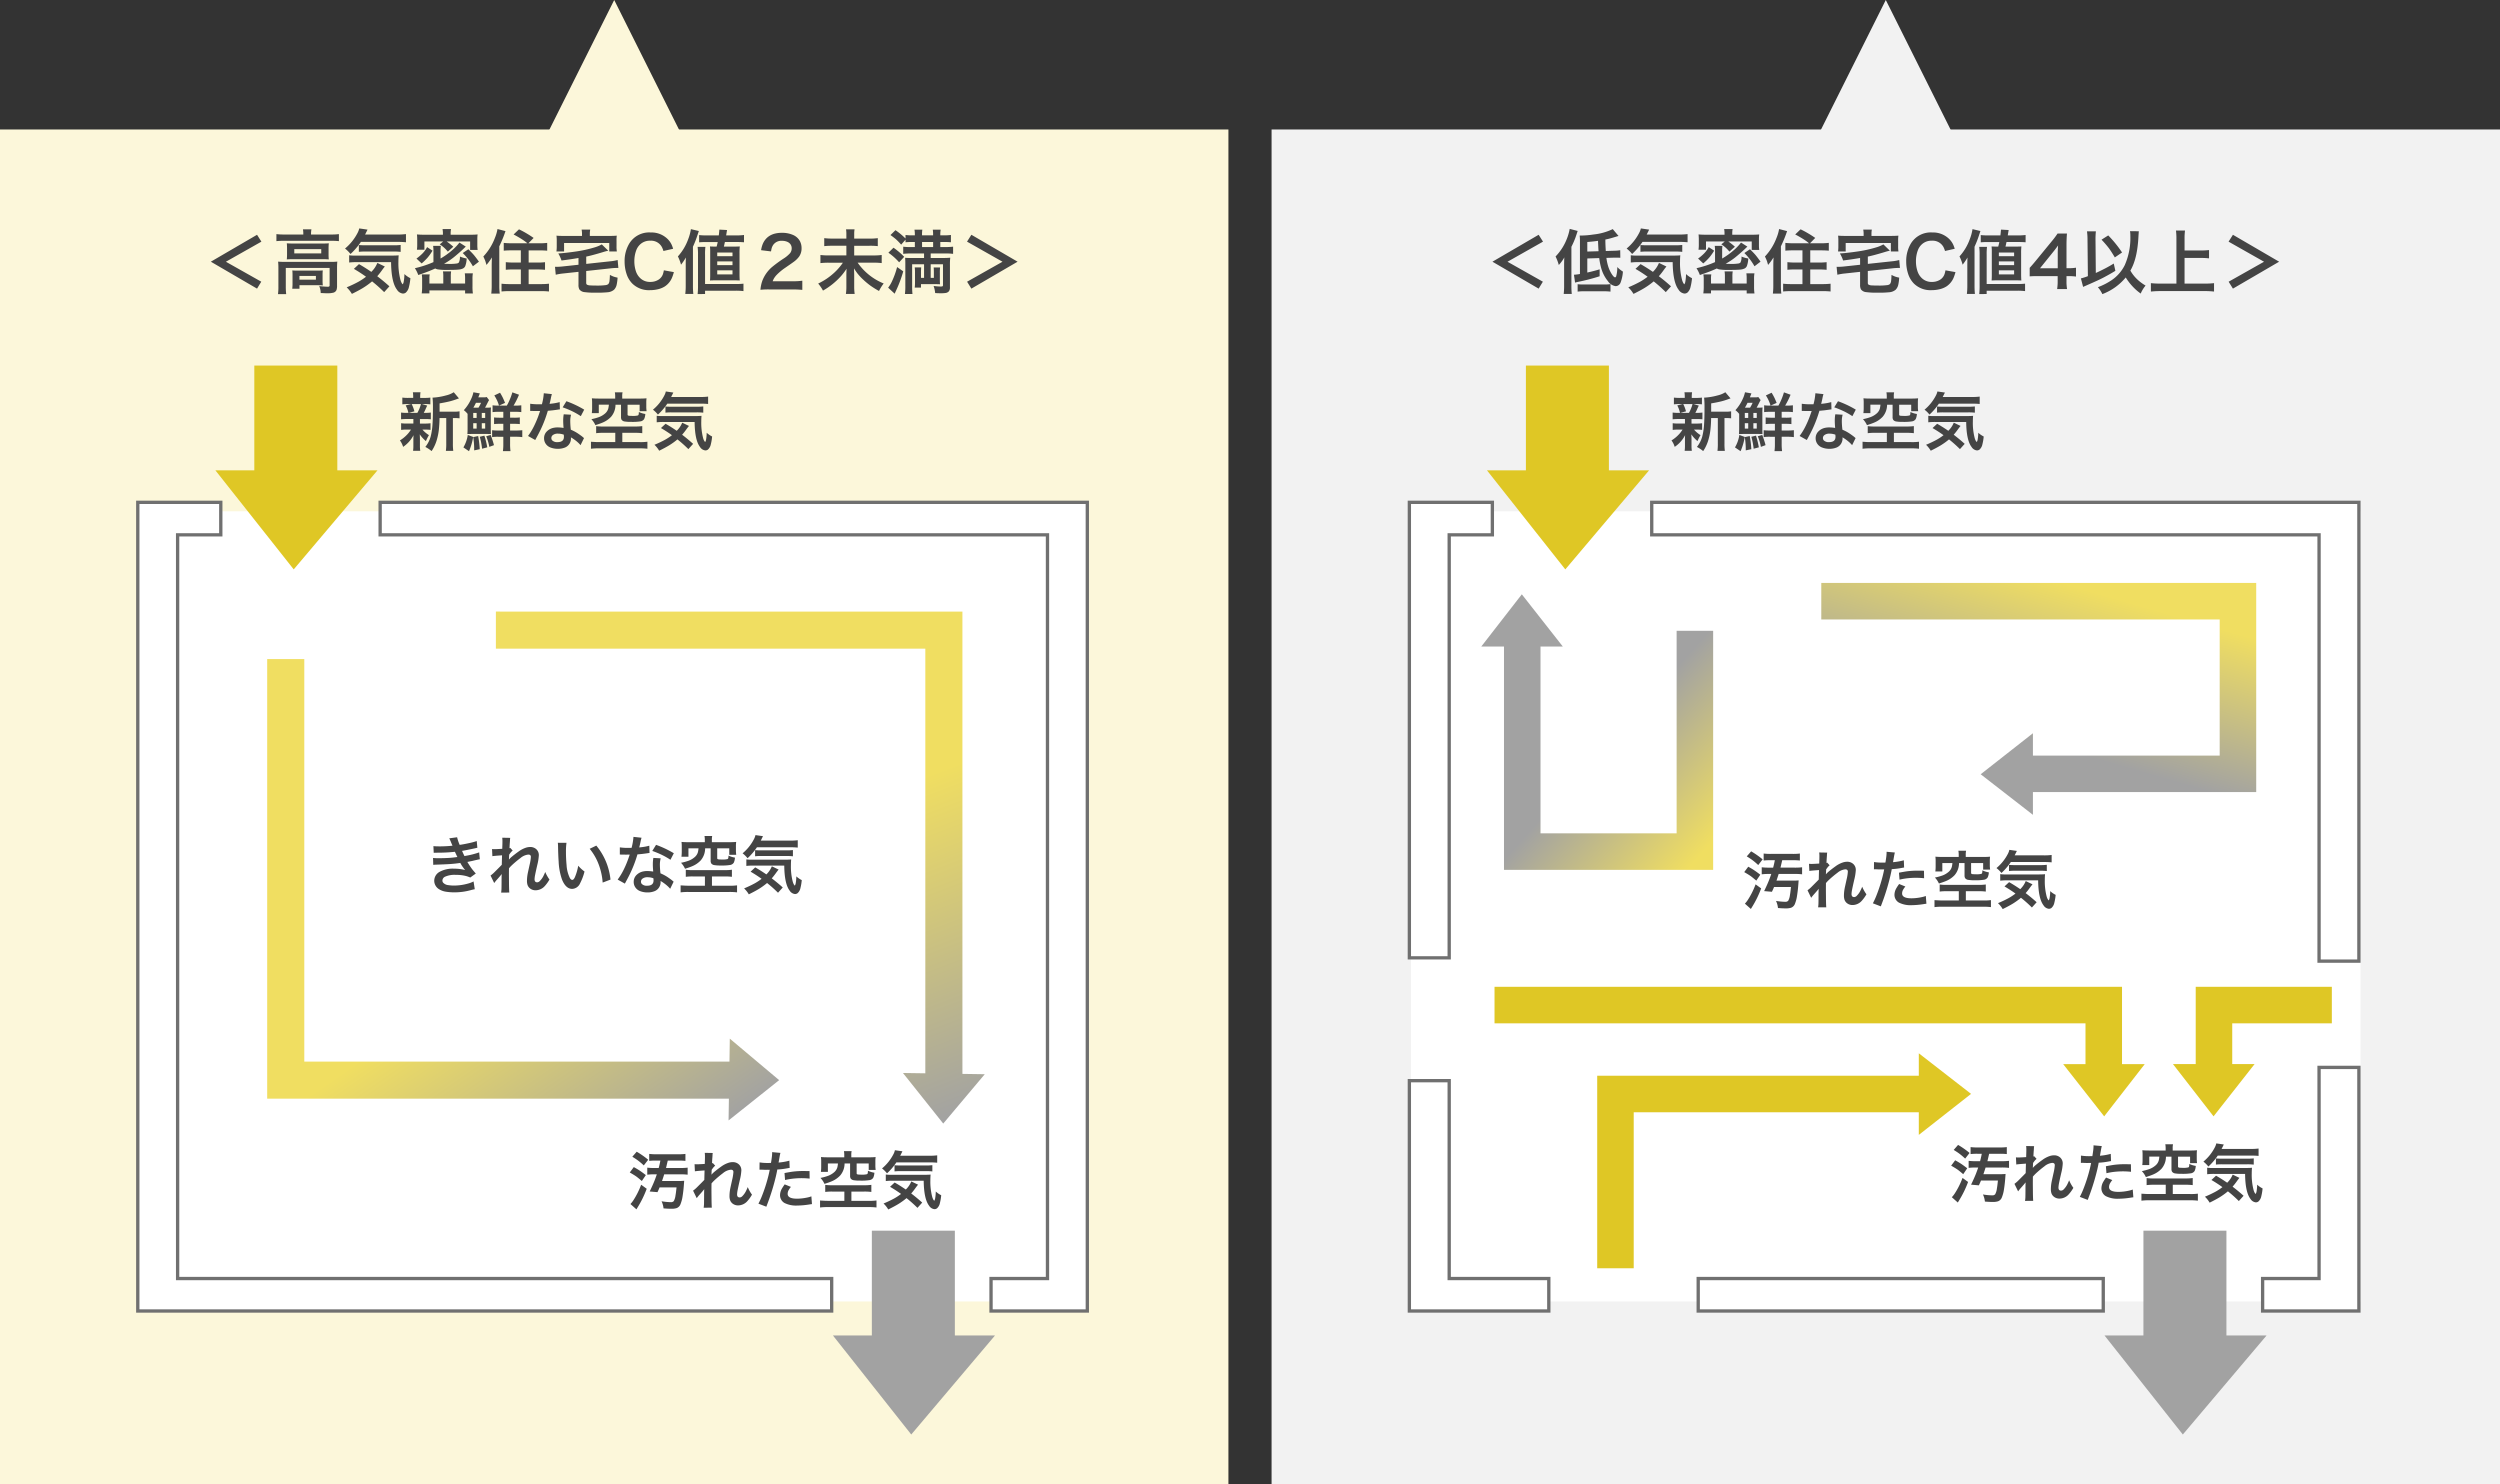 <svg xmlns="http://www.w3.org/2000/svg" xmlns:xlink="http://www.w3.org/1999/xlink" width="753" height="447" viewBox="0 0 753 447">
  <rect x="0" y="0" width="753" height="447" fill="#333333" stroke="none"/>
  <defs>
    <linearGradient id="linear-gradient" x1="0.315" y1="0.609" x2="0.093" gradientUnits="objectBoundingBox">
      <stop offset="0" stop-color="#f0de61"/>
      <stop offset="1" stop-color="#a2a2a2"/>
    </linearGradient>
    <linearGradient id="linear-gradient-2" x1="0.427" y1="0.433" x2="0.093" y2="0" xlink:href="#linear-gradient"/>
    <linearGradient id="linear-gradient-3" x1="0.889" y1="1" x2="0.5" y2="0.585" xlink:href="#linear-gradient"/>
    <linearGradient id="linear-gradient-4" x1="0.799" y1="0.926" x2="0.243" y2="0.625" xlink:href="#linear-gradient"/>
  </defs>
  <g id="img_kenko5" transform="translate(-925 -3666)">
    <g id="グループ_1210" data-name="グループ 1210">
      <rect id="長方形_1410" data-name="長方形 1410" width="370" height="408" transform="translate(1308 3705)" fill="#f2f2f2"/>
      <rect id="長方形_1413" data-name="長方形 1413" width="370" height="408" transform="translate(925 3705)" fill="#fcf7da"/>
      <path id="パス_13028" data-name="パス 13028" d="M-116.961-7.967l10.654,6.009L-107.579.133l-13.915-8.111,13.915-8.111,1.313,2.071Zm23.317-8.2v-.256a6.561,6.561,0,0,0-.113-1.312h2.563a7.207,7.207,0,0,0-.123,1.3v.267h6.2a15.881,15.881,0,0,0,2.194-.123v2.123a18.744,18.744,0,0,0-2.184-.1H-99.581a18.52,18.52,0,0,0-2.164.1v-2.123a16.927,16.927,0,0,0,2.276.123Zm-4.973,2.646q.759.072,2.051.072h8.716q1.118,0,1.887-.072a13.773,13.773,0,0,0-.072,1.518v1.8a12.373,12.373,0,0,0,.072,1.538q-.7-.072-1.989-.072h-8.675q-1.22,0-1.989.072a14.689,14.689,0,0,0,.072-1.538v-1.815Q-98.555-12.981-98.617-13.525Zm2.256,1.764v1.282h8.121v-1.282Zm-4.871,3.753q.872.082,2.194.082h13.566A19.076,19.076,0,0,0-83.4-8.008q-.082.82-.082,1.876V-.779A3.92,3.92,0,0,1-83.626.482a1.429,1.429,0,0,1-.974.872,7.14,7.14,0,0,1-1.928.174q-.533,0-1.21-.041-.328-.021-.667-.021a5.214,5.214,0,0,0-.451-2.092q1.723.185,2.635.185a.555.555,0,0,0,.41-.113.437.437,0,0,0,.092-.328V-6.1h-13.2V-.533A19.032,19.032,0,0,0-98.8,1.784h-2.471a16.123,16.123,0,0,0,.123-2.307V-6.111A18.913,18.913,0,0,0-101.232-8.008ZM-87.768-.831q-.677-.062-1.753-.062H-94.8V.164h-2.174a13.348,13.348,0,0,0,.082-1.712v-2.42a12.209,12.209,0,0,0-.062-1.384q.615.062,1.7.062h5.763q.995,0,1.712-.062A11.693,11.693,0,0,0-87.84-4v1.753A11.815,11.815,0,0,0-87.768-.831Zm-7.044-2.861v1.128h4.963V-3.691ZM-76.3-13.945a20.31,20.31,0,0,1-3.127,3.65,9.138,9.138,0,0,0-1.651-1.641,15.2,15.2,0,0,0,3.8-4.748A5.136,5.136,0,0,0-76.8-18l2.5.359q-.185.379-.543,1.1l-.195.379h9.7a18.807,18.807,0,0,0,2.615-.133v2.461a25.478,25.478,0,0,0-2.615-.113Zm1.548,10.5q-1.63-1.189-3.661-2.379l1.538-1.425q1.835,1.046,3.712,2.338a7.84,7.84,0,0,0,1.825-2.7l2.256,1.087q-.3.328-.9,1.169A21,21,0,0,1-71.372-3.6q1.917,1.456,3.661,3.035l-1.579,1.753a43.225,43.225,0,0,0-3.64-3.24A22.283,22.283,0,0,1-75.658-.082q-1.292.79-3.353,1.8A9.074,9.074,0,0,0-80.58-.256a36.949,36.949,0,0,0,3.527-1.671A18.08,18.08,0,0,0-74.756-3.445Zm7.547-4.4H-77.422a18.664,18.664,0,0,0-2.41.113V-9.916a11.462,11.462,0,0,0,1.8.1h10.674q1.7,0,2.44-.082-.082.913-.082,1.907A20.007,20.007,0,0,0-64.41-2.6a4.158,4.158,0,0,0,.451,1.128,2.338,2.338,0,0,0,.267.308,2.307,2.307,0,0,0,.308-.892,14.161,14.161,0,0,0,.195-2.2,7.408,7.408,0,0,0,1.8,1.251,16.154,16.154,0,0,1-.431,2.6A3.175,3.175,0,0,1-62.8,1.354a1.46,1.46,0,0,1-.841.267A2.4,2.4,0,0,1-65.425.461Q-67.148-1.784-67.209-7.844Zm-9.71-3.107v-2.041q.6.051,1.569.072h8.8a17.786,17.786,0,0,0,2.225-.1v2.082a18.244,18.244,0,0,0-2.225-.1H-74.92A16.952,16.952,0,0,0-76.92-10.951Zm23.01,5.014q-.81.379-1.989.851-1.651.636-3.127,1.118a9.5,9.5,0,0,0-1.015-2.051,30.4,30.4,0,0,0,5.588-1.835V-11.2a10.138,10.138,0,0,0-.092-1.538h2.317a10.627,10.627,0,0,0-.082,1.487v2.317a22.379,22.379,0,0,0,3.866-2.83,14.965,14.965,0,0,0,1.825-1.979l1.907,1.22q-.287.267-.656.625-.482.472-1.446,1.313t-1.61,1.354a22.323,22.323,0,0,1-2.83,1.876q.687.041,1.5.041a13.25,13.25,0,0,0,2.389-.133,1.038,1.038,0,0,0,.574-.3,3.673,3.673,0,0,0,.308-1.784,8.667,8.667,0,0,0,2.041.584,7.349,7.349,0,0,1-.42,2.266,1.52,1.52,0,0,1-.749.769,3.831,3.831,0,0,1-1.261.308q-.974.1-3.456.1a15.582,15.582,0,0,1-2.892-.174A2.248,2.248,0,0,1-53.91-5.937ZM-51.593-16.1v-.379a7.229,7.229,0,0,0-.113-1.323h2.553a6.856,6.856,0,0,0-.113,1.313v.39H-43.4q1.364,0,2.256-.092a10.523,10.523,0,0,0-.082,1.446v1.651a10.279,10.279,0,0,0,.092,1.569H-43.4v-2.553h-7.065a19.782,19.782,0,0,1,2,1.589l-1.651,1.477a10.1,10.1,0,0,0-2.44-2.194l1.046-.872h-5.66v2.5h-2.256a10.7,10.7,0,0,0,.092-1.63v-1.559a13.513,13.513,0,0,0-.082-1.425q.964.092,2.276.092Zm.113,14.7V-3.507a8.755,8.755,0,0,0-.1-1.559h2.461a8.681,8.681,0,0,0-.1,1.589v2.082h4.307V-2.933a11.2,11.2,0,0,0-.092-1.538h2.43a9.355,9.355,0,0,0-.113,1.753V-.461a13.434,13.434,0,0,0,.123,2.051h-2.348V.667H-55.663v.9h-2.317a13.772,13.772,0,0,0,.123-2.061V-2.707a7.4,7.4,0,0,0-.113-1.446h2.4a6.629,6.629,0,0,0-.092,1.395v1.364ZM-58-7.455-59.56-8.921a14.149,14.149,0,0,0,1.743-1.466,7.99,7.99,0,0,0,1.046-1.282q.113-.164.42-.7l1.63,1.066a16.238,16.238,0,0,1-1.395,1.989A16.82,16.82,0,0,1-58-7.455Zm17.257-.533L-42.569-6.6a17.866,17.866,0,0,0-3.056-3.989l1.692-1.138q1.118,1.087,1.682,1.753Q-41.708-9.331-40.744-7.988Zm14.6-5.537a14.188,14.188,0,0,0-1.261-.954,31.121,31.121,0,0,0-2.9-1.7l1.62-1.548q1.189.564,2.471,1.333,1.036.615,1.938,1.261l-1.569,1.61h3.168a19.353,19.353,0,0,0,2.492-.123v2.358q-1.025-.1-2.43-.1h-3.158v3.671h2.594a19.725,19.725,0,0,0,2.338-.113v2.3a21.091,21.091,0,0,0-2.317-.1h-2.615V-1.23h3.63a20.1,20.1,0,0,0,2.492-.123V.995a22.027,22.027,0,0,0-2.5-.113h-9.29a22.2,22.2,0,0,0-2.5.113V-1.354a19.062,19.062,0,0,0,2.42.123h3.4V-5.64h-2.235a21.026,21.026,0,0,0-2.3.1v-2.3a19.08,19.08,0,0,0,2.307.113h2.225v-3.671h-2.748q-1.374,0-2.4.1v-2.348a19.035,19.035,0,0,0,2.389.113ZM-36.837-9.259A17.621,17.621,0,0,1-38.478-7q-.226-.841-.39-1.3-.195-.5-.554-1.241a16.7,16.7,0,0,0,3.466-5.547,12.373,12.373,0,0,0,.8-2.728l2.41.625q-.154.451-.4,1.138-.574,1.579-1.466,3.445V-.81a19.251,19.251,0,0,0,.133,2.44h-2.553A19.6,19.6,0,0,0-36.9-.831V-6.86q0-.533.041-1.733Zm26.076.164-.6.1q-1.774.308-4.512.656a10.908,10.908,0,0,0-.974-2.123q2.03-.113,5.076-.554a37.833,37.833,0,0,0,6-1.312,9.985,9.985,0,0,0,2.03-.861l1.948,1.9a16.644,16.644,0,0,0-1.61.431q-3.322,1-5.024,1.343v2.2l7.188-.779a13.066,13.066,0,0,0,2.276-.39l.215,2.389Q.979-6.1.856-6.1a18.793,18.793,0,0,0-1.917.123l-7.373.8V-1.7a.766.766,0,0,0,.185.615,2.189,2.189,0,0,0,1.025.246q.718.051,1.989.051A18.946,18.946,0,0,0-2.579-.923a1.48,1.48,0,0,0,.82-.338,1.78,1.78,0,0,0,.338-.933q.072-.441.123-1.815a8.343,8.343,0,0,0,1.21.554,9.135,9.135,0,0,0,1.1.277A13,13,0,0,1,.733-1.015,3.124,3.124,0,0,1-.036.451a3.391,3.391,0,0,1-1.876.769,32.416,32.416,0,0,1-3.681.133,22.194,22.194,0,0,1-3.3-.164,2.185,2.185,0,0,1-1.61-.841,2.829,2.829,0,0,1-.256-1.374v-3.9l-4.563.492a16.62,16.62,0,0,0-2.287.379l-.226-2.389q.277.01.41.01a17.632,17.632,0,0,0,1.9-.113l4.768-.513ZM-9.7-15.74v-.677a5.866,5.866,0,0,0-.123-1.23h2.594a6.381,6.381,0,0,0-.113,1.23v.677h5.8q1.436,0,2.317-.082A9.3,9.3,0,0,0,.7-14.284v1.61a9.665,9.665,0,0,0,.092,1.61H-1.492v-2.543H-15.1v2.543h-2.3a12.013,12.013,0,0,0,.092-1.63v-1.589a11.528,11.528,0,0,0-.082-1.538q.831.082,2.317.082ZM17.97-4.84a12.831,12.831,0,0,1-.554,1.671A5.871,5.871,0,0,1,15.222-.513a6.734,6.734,0,0,1-2,.82,9.983,9.983,0,0,1-2.41.287,7.121,7.121,0,0,1-5.394-2.02,7.39,7.39,0,0,1-1.692-2.84,11.851,11.851,0,0,1-.595-3.753A10.237,10.237,0,0,1,4.5-13.381a7,7,0,0,1,6.5-3.4,6.933,6.933,0,0,1,4.9,1.794,6.066,6.066,0,0,1,1.364,1.815,9.65,9.65,0,0,1,.482,1.3l-2.922.667a7.071,7.071,0,0,0-.451-1.159A3.688,3.688,0,0,0,10.854-14.3a4.211,4.211,0,0,0-3.2,1.271,4.606,4.606,0,0,0-1.025,1.641,9.316,9.316,0,0,0-.564,3.271A9.439,9.439,0,0,0,6.6-4.912,4.97,4.97,0,0,0,7.675-3.189a4.189,4.189,0,0,0,3.189,1.3,4.549,4.549,0,0,0,2.44-.646,3.25,3.25,0,0,0,1.364-1.682,8.057,8.057,0,0,0,.287-1.169Zm13.207-9.054h-3.64a18.909,18.909,0,0,0-1.958.082V-16a16.685,16.685,0,0,0,2.2.1h3.722q.1-.79.174-1.743l2.307.123-.154.943-.062.369-.051.308H36.9a15.475,15.475,0,0,0,2.194-.123v2.2q-.779-.072-1.928-.082H33.341q-.133.6-.236,1.077l-.072.3h3q1.241,0,1.794-.051a17.17,17.17,0,0,0-.082,2.041v6.357q0,1.128.072,1.866-.861-.051-1.794-.051H30.613q-.923,0-1.764.051.062-.636.062-1.651v-6.891a12.577,12.577,0,0,0-.072-1.712q.615.041,1.7.041h.308Q31.044-13.248,31.177-13.894Zm-.144,3.158v1.1h4.594v-1.1Zm0,2.676v1.107h4.594V-8.06Zm0,2.687v1.23h4.594v-1.23ZM21.59-9.249a17.111,17.111,0,0,1-1.466,2.174,11.769,11.769,0,0,0-.39-1.22,11.7,11.7,0,0,0-.554-1.271A15.553,15.553,0,0,0,22.3-14.8a14.14,14.14,0,0,0,.8-2.984l2.389.564-.195.584-.185.564a29.781,29.781,0,0,1-1.395,3.579V-.718a22.184,22.184,0,0,0,.113,2.44h-2.42a20.225,20.225,0,0,0,.133-2.461V-6.932Q21.538-8.193,21.59-9.249ZM25.127,1.764A22.512,22.512,0,0,0,25.24-.851V-10.08a17.126,17.126,0,0,0-.123-2.369h2.348a17.893,17.893,0,0,0-.1,2.389v8.8h9.259a19.963,19.963,0,0,0,2.307-.1V.882A17.806,17.806,0,0,0,36.591.759H27.363v1ZM44.046.482A10.88,10.88,0,0,1,44.6-2.194,10.37,10.37,0,0,1,47.47-6.316,39.165,39.165,0,0,1,50.936-8.87a9.234,9.234,0,0,0,2.041-1.682,2.329,2.329,0,0,0,.482-1.425,2.09,2.09,0,0,0-.379-1.261,2.324,2.324,0,0,0-.831-.677,3.808,3.808,0,0,0-1.682-.349,2.981,2.981,0,0,0-2.687,1.241,3.612,3.612,0,0,0-.451.974,9.209,9.209,0,0,0-.195.974l-2.994-.369a8.513,8.513,0,0,1,.513-1.9q1.466-3.333,5.742-3.333a8.12,8.12,0,0,1,3.425.667,4.263,4.263,0,0,1,2.061,1.928,4.5,4.5,0,0,1,.451,2.041,4.3,4.3,0,0,1-.718,2.492,7.446,7.446,0,0,1-1.753,1.692q-.574.42-2.543,1.774a16.757,16.757,0,0,0-2.5,2.092,6.208,6.208,0,0,0-.851,1.138,6.328,6.328,0,0,0-.338.759H53.6a17.691,17.691,0,0,0,3.056-.164V.513A30.877,30.877,0,0,0,53.49.379H46.753A24.042,24.042,0,0,0,44.046.482ZM72.285-14.94h4.563a16.445,16.445,0,0,0,2.543-.133v2.41a19.493,19.493,0,0,0-2.512-.113H72.285v2.912h5.752A17.349,17.349,0,0,0,80.57-10v2.44a19.488,19.488,0,0,0-2.533-.123H73.321a17.67,17.67,0,0,0,7.844,6.265A13.031,13.031,0,0,0,79.76.841,26.108,26.108,0,0,1,77.084-.831a23.032,23.032,0,0,1-2.1-1.764,15.708,15.708,0,0,1-1.7-1.825Q72.828-5,72.223-5.958q.051,1.261.062,1.948V-.533a15.332,15.332,0,0,0,.144,2.266H69.783a13.817,13.817,0,0,0,.144-2.246V-3.907q0-.933.062-1.958a17.649,17.649,0,0,1-1.641,2.184A21.6,21.6,0,0,1,62.882.728a11.778,11.778,0,0,0-1.446-2.123,19.349,19.349,0,0,0,4.85-3.281,17.3,17.3,0,0,0,2.594-3H64.615a21.151,21.151,0,0,0-2.5.123V-10a19.69,19.69,0,0,0,2.5.133h5.312v-2.912H65.794a21.722,21.722,0,0,0-2.533.113v-2.41a17.807,17.807,0,0,0,2.512.133h4.153v-1.282a8.828,8.828,0,0,0-.1-1.5h2.563a8.577,8.577,0,0,0-.1,1.507Zm21.041,4.491H89.317a16.325,16.325,0,0,0-2.266.113V-12.5a14.8,14.8,0,0,0,2.2.113h1.3v-1.528h-.779a17.786,17.786,0,0,0-2.03.092v-.8l-1.312,1.507a18.842,18.842,0,0,0-1.559-1.61q-.6-.523-1.661-1.282l1.507-1.466a21.512,21.512,0,0,1,3.025,2.512v-1.066a14.4,14.4,0,0,0,2.082.113h.728v-.133a8.241,8.241,0,0,0-.113-1.569h2.369a9.229,9.229,0,0,0-.092,1.569v.133h3.333v-.144a9.479,9.479,0,0,0-.092-1.559H98.33a8.4,8.4,0,0,0-.113,1.559v.144h1.1a16.086,16.086,0,0,0,2.1-.113v2.2a20.22,20.22,0,0,0-2.061-.092H98.217v1.528h1.548a17.58,17.58,0,0,0,2.307-.113v2.164a15.531,15.531,0,0,0-2.317-.113h-4.43V-9.1h3.589a21.72,21.72,0,0,0,2.3-.082,17.42,17.42,0,0,0-.092,2.164V-.277a1.9,1.9,0,0,1-.308,1.2,1.631,1.631,0,0,1-1.1.533,9.239,9.239,0,0,1-1.312.072q-1.015,0-1.733-.062A8.68,8.68,0,0,0,96.2-.677,16.325,16.325,0,0,0,98.361-.5q.482,0,.584-.123A.58.58,0,0,0,99.027-1v-6.2h-3.7v4.1h.954V-4.625a15.483,15.483,0,0,0-.062-1.62h1.938a12.684,12.684,0,0,0-.072,1.62v1.846q0,1.077.051,1.61-.431-.041-.882-.041L96.7-1.22H92.4V-.174H90.516A13.371,13.371,0,0,0,90.6-1.866V-4.635a12.441,12.441,0,0,0-.082-1.63h1.948a15.483,15.483,0,0,0-.062,1.62v1.538h.923v-4.1H89.737V-.543a20.681,20.681,0,0,0,.1,2.3H87.563a17.806,17.806,0,0,0,.123-2.41V-7.373q0-1.118-.062-1.784a14.858,14.858,0,0,0,1.559.062h4.143Zm-.6-1.938h3.333v-1.528H92.721Zm-10.141,1.7,1.538-1.507a21.046,21.046,0,0,1,3.22,2.748L85.82-7.793a18.34,18.34,0,0,0-1.63-1.63A17.382,17.382,0,0,0,82.58-10.685Zm4.471,5.609A36.4,36.4,0,0,1,84.815.892q-.205.451-.338.769L82.508-.154a9.381,9.381,0,0,0,1.1-1.794,24.564,24.564,0,0,0,1.6-4.419Zm29.9-2.892-10.685-6.05,1.313-2.071,13.915,8.111L107.579.133l-1.292-2.082Z" transform="translate(1110 3752.802)" fill="#444"/>
      <path id="パス_13036" data-name="パス 13036" d="M-113.941-7.967l10.654,6.009L-104.559.133l-13.915-8.111,13.915-8.111,1.313,2.071Zm27.624-1.1-3.589.113v4.245l.205-.051q1.712-.379,3.517-.923l-.01,2.092A58.732,58.732,0,0,1-92.716-1.9a6.9,6.9,0,0,0-.872.226l-.338-2.379a13.711,13.711,0,0,0,1.6-.185l.205-.041v-9.659a15.537,15.537,0,0,0-.082-1.928q.287.01.441.01a25.945,25.945,0,0,0,3.712-.318,17.517,17.517,0,0,0,5.814-1.62l1.733,2.061-.482.144q-1.764.543-2.522.728-.482.113-.954.205v.318q0,1.107.113,2.922l.01.215,2.317-.072a13.555,13.555,0,0,0,2.03-.164l.031,2.276Q-80.7-9.2-81.3-9.2q-.338,0-.718.01l-2.133.062a14.875,14.875,0,0,0,.513,2.481,9.675,9.675,0,0,0,1.21,2.574q.554.81.9.81.164,0,.3-.246a9.606,9.606,0,0,0,.349-2.861,8.731,8.731,0,0,0,.964.861,8,8,0,0,0,.738.513,11.359,11.359,0,0,1-.708,3.312,1.648,1.648,0,0,1-.851.923,1.555,1.555,0,0,1-.646.144,3.338,3.338,0,0,1-2.3-1.487A10.737,10.737,0,0,1-85.723-6.07,20.308,20.308,0,0,1-86.317-9.064Zm-.195-2.071q-.062-.687-.154-2.789l-.01-.338q-1.456.215-3.23.349v2.881ZM-96.817-9.28a12.22,12.22,0,0,1-1.671,2.3,14.568,14.568,0,0,0-.974-2.574,15.782,15.782,0,0,0,3.394-5.312,14.967,14.967,0,0,0,.523-1.538,13.325,13.325,0,0,0,.338-1.456l2.4.615q-.41,1.261-.667,2a24.315,24.315,0,0,1-1.22,2.779V-.708a22.359,22.359,0,0,0,.113,2.44h-2.43a22.066,22.066,0,0,0,.123-2.461V-6.983q0-.318.01-.923Q-96.869-8.726-96.817-9.28Zm4,10.315V-1.2a11.54,11.54,0,0,0,1.61.082h6.142a14.555,14.555,0,0,0,2.143-.1V1.036A17.726,17.726,0,0,0-85.066.923h-5.66A15.719,15.719,0,0,0-92.818,1.036Zm19.534-14.981a20.31,20.31,0,0,1-3.127,3.65,9.138,9.138,0,0,0-1.651-1.641,15.2,15.2,0,0,0,3.8-4.748A5.136,5.136,0,0,0-73.777-18l2.5.359q-.185.379-.543,1.1l-.195.379h9.7a18.807,18.807,0,0,0,2.615-.133v2.461a25.478,25.478,0,0,0-2.615-.113Zm1.548,10.5q-1.63-1.189-3.661-2.379l1.538-1.425q1.835,1.046,3.712,2.338a7.84,7.84,0,0,0,1.825-2.7l2.256,1.087q-.3.328-.9,1.169A21,21,0,0,1-68.353-3.6q1.917,1.456,3.661,3.035l-1.579,1.753a43.225,43.225,0,0,0-3.64-3.24A22.283,22.283,0,0,1-72.639-.082q-1.292.79-3.353,1.8A9.074,9.074,0,0,0-77.561-.256a36.949,36.949,0,0,0,3.527-1.671A18.08,18.08,0,0,0-71.736-3.445Zm7.547-4.4H-74.4a18.664,18.664,0,0,0-2.41.113V-9.916a11.462,11.462,0,0,0,1.8.1h10.674q1.7,0,2.44-.082-.082.913-.082,1.907A20.007,20.007,0,0,0-61.39-2.6a4.158,4.158,0,0,0,.451,1.128,2.338,2.338,0,0,0,.267.308,2.307,2.307,0,0,0,.308-.892,14.161,14.161,0,0,0,.195-2.2,7.408,7.408,0,0,0,1.8,1.251A16.154,16.154,0,0,1-58.8-.41a3.175,3.175,0,0,1-.984,1.764,1.46,1.46,0,0,1-.841.267A2.4,2.4,0,0,1-62.405.461Q-64.128-1.784-64.189-7.844Zm-9.71-3.107v-2.041q.6.051,1.569.072h8.8a17.786,17.786,0,0,0,2.225-.1v2.082a18.244,18.244,0,0,0-2.225-.1H-71.9A16.952,16.952,0,0,0-73.9-10.951Zm23.01,5.014q-.81.379-1.989.851-1.651.636-3.127,1.118a9.5,9.5,0,0,0-1.015-2.051,30.4,30.4,0,0,0,5.588-1.835V-11.2a10.138,10.138,0,0,0-.092-1.538h2.317a10.627,10.627,0,0,0-.082,1.487v2.317a22.379,22.379,0,0,0,3.866-2.83A14.965,14.965,0,0,0-43.6-13.74l1.907,1.22q-.287.267-.656.625-.482.472-1.446,1.313T-45.4-9.229a22.323,22.323,0,0,1-2.83,1.876q.687.041,1.5.041a13.25,13.25,0,0,0,2.389-.133,1.038,1.038,0,0,0,.574-.3,3.673,3.673,0,0,0,.308-1.784,8.667,8.667,0,0,0,2.041.584,7.349,7.349,0,0,1-.42,2.266,1.52,1.52,0,0,1-.749.769,3.831,3.831,0,0,1-1.261.308q-.974.1-3.456.1A15.582,15.582,0,0,1-50.2-5.67,2.248,2.248,0,0,1-50.89-5.937ZM-48.573-16.1v-.379a7.229,7.229,0,0,0-.113-1.323h2.553a6.856,6.856,0,0,0-.113,1.313v.39h5.865q1.364,0,2.256-.092a10.523,10.523,0,0,0-.082,1.446v1.651a10.279,10.279,0,0,0,.092,1.569H-40.38v-2.553h-7.065a19.782,19.782,0,0,1,2,1.589L-47.1-11.013a10.1,10.1,0,0,0-2.44-2.194l1.046-.872h-5.66v2.5h-2.256a10.7,10.7,0,0,0,.092-1.63v-1.559a13.513,13.513,0,0,0-.082-1.425q.964.092,2.276.092Zm.113,14.7V-3.507a8.755,8.755,0,0,0-.1-1.559H-46.1a8.681,8.681,0,0,0-.1,1.589v2.082H-41.9V-2.933a11.2,11.2,0,0,0-.092-1.538h2.43a9.355,9.355,0,0,0-.113,1.753V-.461a13.434,13.434,0,0,0,.123,2.051H-41.9V.667H-52.644v.9h-2.317a13.772,13.772,0,0,0,.123-2.061V-2.707a7.4,7.4,0,0,0-.113-1.446h2.4a6.629,6.629,0,0,0-.092,1.395v1.364Zm-6.521-6.06L-56.54-8.921A14.149,14.149,0,0,0-54.8-10.387a7.99,7.99,0,0,0,1.046-1.282q.113-.164.42-.7L-51.7-11.3a16.238,16.238,0,0,1-1.395,1.989A16.82,16.82,0,0,1-54.981-7.455Zm17.257-.533L-39.549-6.6A17.866,17.866,0,0,0-42.6-10.592l1.692-1.138q1.118,1.087,1.682,1.753Q-38.688-9.331-37.724-7.988Zm14.6-5.537a14.188,14.188,0,0,0-1.261-.954,31.121,31.121,0,0,0-2.9-1.7l1.62-1.548q1.189.564,2.471,1.333,1.036.615,1.938,1.261l-1.569,1.61h3.168a19.353,19.353,0,0,0,2.492-.123v2.358q-1.025-.1-2.43-.1h-3.158v3.671h2.594a19.725,19.725,0,0,0,2.338-.113v2.3a21.091,21.091,0,0,0-2.317-.1h-2.615V-1.23h3.63a20.1,20.1,0,0,0,2.492-.123V.995a22.027,22.027,0,0,0-2.5-.113h-9.29a22.2,22.2,0,0,0-2.5.113V-1.354a19.062,19.062,0,0,0,2.42.123h3.4V-5.64h-2.235a21.026,21.026,0,0,0-2.3.1v-2.3a19.08,19.08,0,0,0,2.307.113H-25.1v-3.671H-27.85q-1.374,0-2.4.1v-2.348a19.035,19.035,0,0,0,2.389.113ZM-33.817-9.259A17.621,17.621,0,0,1-35.458-7q-.226-.841-.39-1.3-.195-.5-.554-1.241a16.7,16.7,0,0,0,3.466-5.547,12.373,12.373,0,0,0,.8-2.728l2.41.625q-.154.451-.4,1.138-.574,1.579-1.466,3.445V-.81a19.251,19.251,0,0,0,.133,2.44h-2.553a19.6,19.6,0,0,0,.133-2.461V-6.86q0-.533.041-1.733ZM-7.742-9.1l-.6.1q-1.774.308-4.512.656a10.908,10.908,0,0,0-.974-2.123q2.03-.113,5.076-.554a37.833,37.833,0,0,0,6-1.312,9.985,9.985,0,0,0,2.03-.861l1.948,1.9a16.644,16.644,0,0,0-1.61.431q-3.322,1-5.024,1.343v2.2L1.774-8.09A13.066,13.066,0,0,0,4.05-8.48l.215,2.389Q4-6.1,3.876-6.1a18.793,18.793,0,0,0-1.917.123l-7.373.8V-1.7a.766.766,0,0,0,.185.615A2.189,2.189,0,0,0-4.2-.841q.718.051,1.989.051A18.946,18.946,0,0,0,.441-.923a1.48,1.48,0,0,0,.82-.338A1.78,1.78,0,0,0,1.6-2.194q.072-.441.123-1.815a8.343,8.343,0,0,0,1.21.554,9.135,9.135,0,0,0,1.1.277,13,13,0,0,1-.277,2.164A3.124,3.124,0,0,1,2.984.451a3.391,3.391,0,0,1-1.876.769,32.416,32.416,0,0,1-3.681.133,22.194,22.194,0,0,1-3.3-.164A2.185,2.185,0,0,1-7.485.349a2.829,2.829,0,0,1-.256-1.374v-3.9L-12.3-4.43a16.62,16.62,0,0,0-2.287.379l-.226-2.389q.277.01.41.01a17.632,17.632,0,0,0,1.9-.113l4.768-.513Zm1.066-6.645v-.677a5.866,5.866,0,0,0-.123-1.23H-4.2a6.381,6.381,0,0,0-.113,1.23v.677h5.8q1.436,0,2.317-.082a9.3,9.3,0,0,0-.082,1.538v1.61a9.665,9.665,0,0,0,.092,1.61H1.528v-2.543H-12.079v2.543h-2.3a12.013,12.013,0,0,0,.092-1.63v-1.589a11.528,11.528,0,0,0-.082-1.538q.831.082,2.317.082ZM20.99-4.84a12.831,12.831,0,0,1-.554,1.671A5.871,5.871,0,0,1,18.242-.513a6.734,6.734,0,0,1-2,.82,9.983,9.983,0,0,1-2.41.287,7.121,7.121,0,0,1-5.394-2.02,7.39,7.39,0,0,1-1.692-2.84,11.851,11.851,0,0,1-.595-3.753,10.237,10.237,0,0,1,1.364-5.363,7,7,0,0,1,6.5-3.4,6.933,6.933,0,0,1,4.9,1.794,6.066,6.066,0,0,1,1.364,1.815,9.65,9.65,0,0,1,.482,1.3l-2.922.667a7.071,7.071,0,0,0-.451-1.159A3.688,3.688,0,0,0,13.874-14.3a4.211,4.211,0,0,0-3.2,1.271,4.606,4.606,0,0,0-1.025,1.641,9.316,9.316,0,0,0-.564,3.271,9.439,9.439,0,0,0,.533,3.209,4.97,4.97,0,0,0,1.077,1.723,4.189,4.189,0,0,0,3.189,1.3,4.549,4.549,0,0,0,2.44-.646,3.25,3.25,0,0,0,1.364-1.682,8.057,8.057,0,0,0,.287-1.169ZM34.2-13.894h-3.64a18.909,18.909,0,0,0-1.958.082V-16a16.685,16.685,0,0,0,2.2.1h3.722q.1-.79.174-1.743l2.307.123-.154.943-.062.369-.051.308h3.179a15.475,15.475,0,0,0,2.194-.123v2.2q-.779-.072-1.928-.082H36.36q-.133.6-.236,1.077l-.072.3h3q1.241,0,1.794-.051a17.17,17.17,0,0,0-.082,2.041v6.357q0,1.128.072,1.866-.861-.051-1.794-.051H33.633q-.923,0-1.764.051.062-.636.062-1.651v-6.891a12.577,12.577,0,0,0-.072-1.712q.615.041,1.7.041h.308Q34.063-13.248,34.2-13.894Zm-.144,3.158v1.1h4.594v-1.1Zm0,2.676v1.107h4.594V-8.06Zm0,2.687v1.23h4.594v-1.23ZM24.609-9.249a17.111,17.111,0,0,1-1.466,2.174,11.769,11.769,0,0,0-.39-1.22A11.7,11.7,0,0,0,22.2-9.567,15.553,15.553,0,0,0,25.317-14.8a14.14,14.14,0,0,0,.8-2.984l2.389.564-.195.584-.185.564a29.781,29.781,0,0,1-1.395,3.579V-.718a22.184,22.184,0,0,0,.113,2.44h-2.42a20.225,20.225,0,0,0,.133-2.461V-6.932Q24.558-8.193,24.609-9.249ZM28.147,1.764A22.512,22.512,0,0,0,28.26-.851V-10.08a17.126,17.126,0,0,0-.123-2.369h2.348a17.893,17.893,0,0,0-.1,2.389v8.8h9.259a19.963,19.963,0,0,0,2.307-.1V.882A17.806,17.806,0,0,0,39.611.759H30.382v1ZM57.289-6.173V-3.5a15.331,15.331,0,0,0-2.112-.133h-.749v1.477A13.775,13.775,0,0,0,54.6.256H51.608a14.774,14.774,0,0,0,.164-2.43V-3.64H45.958q-1.692,0-2.615.082V-6.122q.79-.872,1.671-1.938L50-14.14a24.39,24.39,0,0,0,1.733-2.317h2.84q-.144,1.518-.144,3.548v6.891h.749A13.826,13.826,0,0,0,57.289-6.173Zm-5.394-6.7Q51.382-12.12,50.48-11L46.45-6h5.342v-4.337Q51.792-11.771,51.9-12.869ZM72.27-3.23a16.852,16.852,0,0,1-7.034,5.014A9.451,9.451,0,0,0,63.882-.3,19.694,19.694,0,0,0,68.035-2.42,11.818,11.818,0,0,0,72-6.993a20.278,20.278,0,0,0,1.661-8.8,9.133,9.133,0,0,0-.092-1.384l2.646.031q-.031.246-.123,1.723Q75.756-8.829,73.664-5.3a11.539,11.539,0,0,0,2.164,2.728A13.621,13.621,0,0,0,78.248-.79a9.376,9.376,0,0,0-1.466,2.41A16.035,16.035,0,0,1,74.095-.79,17.407,17.407,0,0,1,72.27-3.23Zm-11.4-.39-.113-11a18.454,18.454,0,0,0-.154-2.5h2.676a22.237,22.237,0,0,0-.113,2.512l.092,10.028Q64.425-5.1,66.22-6.029q1.436-.759,2.44-1.4l.492,2.194q-1.507.943-3.671,2.082-1.364.718-4.573,2.112L59.432-.39l-.667-2.553A17.432,17.432,0,0,0,60.867-3.62ZM67-15.894a34.4,34.4,0,0,1,4.163,5.137L68.988-9.27q-1.128-1.887-1.856-2.861a31.972,31.972,0,0,0-2.153-2.481ZM89.988-9.105v7.721h6.06a22.5,22.5,0,0,0,2.82-.133V1.015A25.151,25.151,0,0,0,96.079.872H82.749a28.81,28.81,0,0,0-2.9.144V-1.518a24.162,24.162,0,0,0,2.9.133h4.789V-14.94a19.521,19.521,0,0,0-.133-2.42h2.717a18.463,18.463,0,0,0-.133,2.42v3.579H94.92a20.512,20.512,0,0,0,2.44-.123v2.5a20.513,20.513,0,0,0-2.44-.123Zm23.943,1.138-10.685-6.05,1.313-2.071,13.915,8.111L104.559.133l-1.292-2.082Z" transform="translate(1493 3752.802)" fill="#444"/>
      <rect id="長方形_1411" data-name="長方形 1411" width="286" height="238" transform="translate(1350 3820)" fill="#fff"/>
      <rect id="長方形_1412" data-name="長方形 1412" width="273" height="238" transform="translate(974 3820)" fill="#fff"/>
      <g id="グループ_1208" data-name="グループ 1208" transform="translate(966 3776.106)">
        <path id="パス_13031" data-name="パス 13031" d="M9.908-13.165H8.656a16.825,16.825,0,0,0-2.115.093v-2.106a15.5,15.5,0,0,0,2.143.111h6.633a15.282,15.282,0,0,0,2.134-.111v2.106a18.512,18.512,0,0,0-2.087-.093H12.135l-.074.306-.074.315q-.306,1.327-.38,1.614h4.268a16.765,16.765,0,0,0,2.245-.111v2.125a17.022,17.022,0,0,0-2.245-.111H11.059q-.343,1.113-.659,2.013h4.88a16.485,16.485,0,0,0,1.8-.074q-.028.306-.056.687Q16.885-4.23,16.6-2.468A10.2,10.2,0,0,1,15.911.1,1.985,1.985,0,0,1,14.8,1.15a5.02,5.02,0,0,1-1.624.195q-.983,0-2.319-.111a6.657,6.657,0,0,0-.594-2.143,18.29,18.29,0,0,0,2.765.269,1.139,1.139,0,0,0,.909-.315,4.585,4.585,0,0,0,.52-1.7q.139-.714.315-2.44h-5.1q-.278.705-.64,1.438l-2.347-.2q.965-2,1.484-3.321.38-.983.668-1.846H8.127a16.018,16.018,0,0,0-2.171.111V-11.04a16.422,16.422,0,0,0,2.2.111H9.4Q9.695-12.014,9.908-13.165ZM2.774-15.836a25.166,25.166,0,0,1,3.46,2.421L4.908-11.708A20.388,20.388,0,0,0,3.284-13.1q-.668-.51-1.828-1.225ZM1.9-11.207q1.085.6,1.855,1.113.677.455,1.772,1.3L4.323-7.014Q3.21-7.969,2.607-8.405,1.948-8.86.687-9.583ZM5.789-4.676A30.5,30.5,0,0,1,3.062.909q-.176.3-.371.612l-1.8-1.6A8.054,8.054,0,0,0,1.7-1.095a23.322,23.322,0,0,0,2.412-4.8Zm30.43-.51A11.145,11.145,0,0,0,37.5-2.9,11.144,11.144,0,0,1,36.172-1.03,3.766,3.766,0,0,1,33.343.334a2.629,2.629,0,0,1-1.624-.5,2.28,2.28,0,0,1-.8-1.03,3.845,3.845,0,0,1-.195-1.345,11.913,11.913,0,0,1,.232-2.217q.065-.343.557-2.561a14.218,14.218,0,0,0,.39-2.394q0-.705-.77-.705a4.311,4.311,0,0,0-2.356,1.03,30.711,30.711,0,0,0-2.625,2.2,11.619,11.619,0,0,0-.844.9q-.019,1.262-.019,1.911,0,.278.019,2.273.019,2.412.093,3.126l-2.458.009q.074-.51.1-1,.019-.427.028-2.022,0-2.013.046-2.542l-.037.019q-.269.38-1.345,1.586a13.361,13.361,0,0,0-.881,1.085l-1.1-2.264a9.353,9.353,0,0,0,1.243-1.076q1.791-1.781,2.143-2.162.037-1.531.074-2.857l-.557.046q-1.865.13-2.356.223l-.1-2.152q.39.037.751.037.547,0,2.152-.1l.176-.009q.009-.288.019-.724.037-.872.037-1.559a8.231,8.231,0,0,0-.065-1.058l2.412.046a3.83,3.83,0,0,0-.074.687q0,.148-.046.733-.046.482-.1,1.688a1.372,1.372,0,0,0,.232-.083l.724.8a4.285,4.285,0,0,0-.575.566q-.083.1-.26.353a3.6,3.6,0,0,1-.223.3l-.009.278-.019.334q-.019.557-.046.854h.028a6.968,6.968,0,0,1,.742-.742q.909-.77,2.162-1.67a7.941,7.941,0,0,1,2.115-1.113,4.087,4.087,0,0,1,1.308-.232,2.659,2.659,0,0,1,1.893.668,2.393,2.393,0,0,1,.761,1.855,15.076,15.076,0,0,1-.473,2.913q-.5,2.189-.631,2.895A8.2,8.2,0,0,0,33.009-3q0,.937.779.937a1.124,1.124,0,0,0,.724-.306A5.881,5.881,0,0,0,35.8-4.221,7.718,7.718,0,0,0,36.219-5.186Zm7-7.273q.093-.492.223-1.466a12.536,12.536,0,0,0,.13-1.429q0-.121-.009-.353l2.5.223q-.13.445-.362,1.818-.111.659-.195,1.095a17.9,17.9,0,0,0,3.256-.566l.083,2.171q-.148.028-.594.1a21.037,21.037,0,0,1-3.126.39q-.13.77-.417,2.022a66.044,66.044,0,0,1-1.995,6.772q-.195.566-.891,2.412L39.438-.186a22.84,22.84,0,0,0,.983-2.125,47.526,47.526,0,0,0,2.06-6.42q.232-.965.362-1.67-.176.009-.241.009L42.23-10.4l-.455.009h-.3q-.148,0-.594-.019-.529-.028-.742-.028-.13,0-.38.019l.028-2.2a14.968,14.968,0,0,0,2.551.176Q42.731-12.441,43.223-12.459ZM54.829-10l.037,2.264a23.091,23.091,0,0,0-6.021.148q-.557.093-1.382.278l-.167-2.1q1.781-.343,2.653-.445a24.471,24.471,0,0,1,3-.167Q53.512-10.02,54.829-10ZM47.352-6l1.874.761a6.1,6.1,0,0,0-.751,1.095,2.453,2.453,0,0,0-.232,1q0,1.457,2.839,1.457a15.179,15.179,0,0,0,3.08-.353,7.778,7.778,0,0,0,1.225-.353l.176,2.338q-.362.037-.928.13A24.245,24.245,0,0,1,51.109.38,7.722,7.722,0,0,1,47.3-.39a2.6,2.6,0,0,1-1.048-1.095,2.623,2.623,0,0,1-.306-1.234,4.064,4.064,0,0,1,.547-1.976A13.277,13.277,0,0,1,47.352-6Zm17.942-8.146v-.64a6.965,6.965,0,0,0-.1-1.234h2.319a5.161,5.161,0,0,0-.1,1.225v.649h5.223q1.252,0,2.1-.083a10.356,10.356,0,0,0-.074,1.41v1.058a9.463,9.463,0,0,0,.093,1.419h-2.1V-12.3H69.023v2.9a.4.4,0,0,0,.093.315,1.034,1.034,0,0,0,.557.13q.51.028.854.028a5.737,5.737,0,0,0,1.577-.13.388.388,0,0,0,.241-.25,3.278,3.278,0,0,0,.074-.8,7.237,7.237,0,0,0,1.948.6A4.116,4.116,0,0,1,74.024-8a1.575,1.575,0,0,1-1.085.714,15.726,15.726,0,0,1-2.857.158,10.887,10.887,0,0,1-1.948-.121,1.37,1.37,0,0,1-.918-.529,1.611,1.611,0,0,1-.167-.854V-12.3H65.387a5.587,5.587,0,0,1-1.317,3.618,7.407,7.407,0,0,1-2.653,1.8q-.742.315-2.087.733A6.336,6.336,0,0,0,58.8-7.1a6.85,6.85,0,0,0-.677-.844,15.592,15.592,0,0,0,2.329-.64,5.932,5.932,0,0,0,1.791-1.067,3.051,3.051,0,0,0,.983-1.54,8.018,8.018,0,0,0,.167-1.113H60.358v2.533H58.252a11.444,11.444,0,0,0,.093-1.54v-1.512a10.61,10.61,0,0,0-.074-1.41q.863.083,2.1.083Zm.028,10.316H61.741a15.373,15.373,0,0,0-2.18.111V-5.845a13.847,13.847,0,0,0,1.995.111h9.658a15.055,15.055,0,0,0,2.236-.121V-3.72a16.389,16.389,0,0,0-2.208-.111h-3.8v2.792h5.232A15.079,15.079,0,0,0,75-1.15V.965A17.27,17.27,0,0,0,72.669.844h-12.3A17.512,17.512,0,0,0,58,.965V-1.15q.195.028.649.046.918.065,1.716.065h4.954Zm15.669-8.786a18.375,18.375,0,0,1-2.83,3.3A8.268,8.268,0,0,0,76.668-10.8a13.748,13.748,0,0,0,3.442-4.3,4.646,4.646,0,0,0,.436-1.187l2.264.325q-.167.343-.492.993l-.176.343h8.776a17.016,17.016,0,0,0,2.366-.121v2.227a23.052,23.052,0,0,0-2.366-.1Zm1.4,9.5Q80.917-4.193,79.08-5.27l1.392-1.29q1.661.946,3.358,2.115a7.093,7.093,0,0,0,1.651-2.44l2.041.983q-.269.3-.816,1.058a19,19,0,0,1-1.252,1.586Q87.188-1.939,88.766-.51L87.337,1.076a39.109,39.109,0,0,0-3.293-2.932A20.16,20.16,0,0,1,81.576-.074Q80.407.64,78.542,1.559A8.209,8.209,0,0,0,77.123-.232a33.43,33.43,0,0,0,3.191-1.512A16.358,16.358,0,0,0,82.392-3.117ZM89.22-7.1H79.98A16.887,16.887,0,0,0,77.8-7V-8.971a10.37,10.37,0,0,0,1.633.093H89.09q1.54,0,2.208-.074-.074.826-.074,1.726a18.1,18.1,0,0,0,.529,4.871,3.762,3.762,0,0,0,.408,1.021,2.115,2.115,0,0,0,.241.278,2.087,2.087,0,0,0,.278-.807,12.812,12.812,0,0,0,.176-1.995A6.7,6.7,0,0,0,94.49-2.728,14.615,14.615,0,0,1,94.1-.371a2.873,2.873,0,0,1-.891,1.6,1.321,1.321,0,0,1-.761.241A2.175,2.175,0,0,1,90.834.417Q89.276-1.614,89.22-7.1ZM80.435-9.908v-1.846q.547.046,1.419.065h7.96a16.093,16.093,0,0,0,2.013-.093V-9.9a16.506,16.506,0,0,0-2.013-.093h-7.57A15.337,15.337,0,0,0,80.435-9.908Z" transform="translate(148 252.626)" fill="#444"/>
        <path id="パス_13029" data-name="パス 13029" d="M12.395-10.2h4.277a9.24,9.24,0,0,0,1.744-.111v2.115a10.888,10.888,0,0,0-1.531-.083h-.473V-.631A15.806,15.806,0,0,0,16.523,1.6H14.3a15.927,15.927,0,0,0,.111-2.236V-8.275H12.385q0,1.475-.186,3.358a17.166,17.166,0,0,1-.51,2.765A12.052,12.052,0,0,1,10.808.26a9.955,9.955,0,0,1-.816,1.41A9.866,9.866,0,0,0,8.108.417,8.568,8.568,0,0,0,9.741-2.811a19.266,19.266,0,0,0,.52-3.47q.139-1.874.139-5.177a26.485,26.485,0,0,0-.121-2.969,19.018,19.018,0,0,0,4.082-.677,7.316,7.316,0,0,0,2.31-.956L18.239-14.2q-.269.083-.631.213-1.085.4-2.013.64-1.29.325-3.191.649v2.189ZM4.509-7.988H2.533A14.244,14.244,0,0,0,.8-7.9V-9.936a12.128,12.128,0,0,0,1.763.093h.455a8.888,8.888,0,0,0-.826-2.245l1.67-.408h-.9a15.03,15.03,0,0,0-1.781.083v-2.032A12.906,12.906,0,0,0,3-14.352H4.453v-.288a8.759,8.759,0,0,0-.093-1.4H6.652a8.475,8.475,0,0,0-.093,1.392v.3h1.29a12.7,12.7,0,0,0,1.772-.093v2.032A14.464,14.464,0,0,0,7.839-12.5H7.051l1.624.464q-.121.269-.4.854a12.709,12.709,0,0,1-.64,1.336h.39a12.306,12.306,0,0,0,1.744-.093V-7.9a14.628,14.628,0,0,0-1.744-.083H6.485v1.364H7.941a11.231,11.231,0,0,0,1.735-.1v2a13.829,13.829,0,0,0-1.735-.083h-.7A8.472,8.472,0,0,0,9.2-3.136a13.774,13.774,0,0,0-.918,1.8,12.654,12.654,0,0,1-1.067-1.03,9.07,9.07,0,0,1-.779-1.011q.009.278.028.733t.019.742V0a9.812,9.812,0,0,0,.1,1.577H4.416A10.105,10.105,0,0,0,4.509.065V-1.818q0-.677.046-1.308A9.454,9.454,0,0,1,1.419.4,6.12,6.12,0,0,0,.455-1.54a10.509,10.509,0,0,0,2.208-1.8A8.736,8.736,0,0,0,3.785-4.806H2.551a12.708,12.708,0,0,0-1.735.093V-6.726a11.445,11.445,0,0,0,1.772.1h1.92v-.983Q4.509-7.941,4.509-7.988ZM3.989-12.5a10.065,10.065,0,0,1,.826,2.2l-1.707.455H5.715A11.466,11.466,0,0,0,6.791-12.5Zm22.1,1.095h.464a12.549,12.549,0,0,0,1.336-.065,15.911,15.911,0,0,0-.065,1.661v4.685q0,1.225.046,1.67-.649-.037-1.6-.037H22.479q-.881,0-1.707.037.065-.807.065-1.679V-9.546a6.856,6.856,0,0,0-1.132-1.113A12.689,12.689,0,0,0,21.941-14.1a8.576,8.576,0,0,0,.649-1.948l1.939.343q-.074.158-.176.445-.186.492-.288.742h1.5a3.308,3.308,0,0,0,1.039-.1l.7.928a6.648,6.648,0,0,0-.343.612Q26.5-12.125,26.088-11.4Zm-1.967,0a11.308,11.308,0,0,0,.77-1.475H23.36a16.684,16.684,0,0,1-.789,1.475ZM22.535-9.815v1.494h1.03V-9.815Zm0,3.08v1.624h1.03V-6.735Zm2.579-3.08v1.494h1.021V-9.815Zm0,3.08v1.624h1.021V-6.735ZM31.6-4.527V-6.541H30.4a11.92,11.92,0,0,0-1.586.083V-8.47a12.455,12.455,0,0,0,1.614.083H31.6v-1.772H30.235a13.96,13.96,0,0,0-1.874.093v-2.06a10.588,10.588,0,0,0,1.633.093h.3a11.67,11.67,0,0,0-1.41-3.062l1.726-.816a17.826,17.826,0,0,1,.881,1.586q.232.5.631,1.475l-1.818.816h2.356a15.23,15.23,0,0,0,.7-1.382,18.875,18.875,0,0,0,.965-2.607l1.995.714a22.7,22.7,0,0,1-1.633,3.275h.631a11.288,11.288,0,0,0,1.7-.093v2.06a13.585,13.585,0,0,0-1.874-.093H33.64v1.772H34.9a12.754,12.754,0,0,0,1.67-.083v2.013a12.962,12.962,0,0,0-1.651-.083H33.64v2.013h1.772a16.759,16.759,0,0,0,1.9-.093v2.087a12.729,12.729,0,0,0-1.855-.111H33.64V-.51a15.687,15.687,0,0,0,.121,2.189H31.478A15.26,15.26,0,0,0,31.6-.529V-2.644H30.1a11.816,11.816,0,0,0-1.874.1V-4.62a14.187,14.187,0,0,0,1.818.093ZM20.893-3.191l1.624.6A17.994,17.994,0,0,1,21.264,1.7L19.575.557A10.333,10.333,0,0,0,20.893-3.191Zm1.642.649,1.484-.325A29.7,29.7,0,0,1,24.5,1.1l-1.679.353V.918A22.674,22.674,0,0,0,22.535-2.542Zm1.967-.1,1.4-.343A26.288,26.288,0,0,1,26.765.538L25.2.956q-.083-.807-.269-1.818Q24.743-1.818,24.5-2.644Zm1.939-.148,1.336-.4q.25.6.538,1.475.315.974.464,1.6l-1.4.51A14.978,14.978,0,0,0,26.44-2.792Zm19.093-9.769q.863-.083,1.531-.195a14.219,14.219,0,0,0,1.512-.334l.065,2.189q-.223.019-.622.083-1.512.232-3.015.343a37.646,37.646,0,0,1-2.087,5.52q-.566,1.187-1.336,2.6l-.371.687L39.039-2.885a18.62,18.62,0,0,0,1.846-3.052,29.926,29.926,0,0,0,1.54-3.748q.13-.362.25-.724-.844.009-1.206.009-.343,0-1.076-.019-.482,0-.7-.009v-2.162a16.6,16.6,0,0,0,2.579.158q.455,0,.956-.009a17.527,17.527,0,0,0,.566-3.312l2.431.26a12.751,12.751,0,0,0-.306,1.252Q45.8-13.619,45.533-12.562Zm10.428,1.744L54.94-8.851a21.839,21.839,0,0,0-2.6-1.484,27.2,27.2,0,0,0-2.867-1.178l1.132-1.837A30.276,30.276,0,0,1,55.961-10.817Zm-.056,8.563L54.857-.111q-.195-.241-.6-.649a12.236,12.236,0,0,0-1.5-1.206,9.292,9.292,0,0,0-.8-.5q.019.25.019.371a2.969,2.969,0,0,1-.436,1.521A2.813,2.813,0,0,1,50.079.631,5.625,5.625,0,0,1,48,.983a6.012,6.012,0,0,1-2.208-.4A3.013,3.013,0,0,1,44.327-.6a2.865,2.865,0,0,1-.455-1.586A2.846,2.846,0,0,1,44.68-4.23a3.956,3.956,0,0,1,2.171-1.132,5.7,5.7,0,0,1,1.132-.1,12.054,12.054,0,0,1,1.763.158q-.111-1.317-.111-2.18a11.182,11.182,0,0,1,.158-1.93L52-9.287a7.354,7.354,0,0,0-.241,1.911,22.443,22.443,0,0,0,.176,2.607,12.621,12.621,0,0,1,2.152,1.141q1.085.751,1.354.983Q55.766-2.356,55.905-2.254Zm-6.1-1.03a5.271,5.271,0,0,0-1.716-.306,2.435,2.435,0,0,0-1.577.436,1.1,1.1,0,0,0-.445.881,1.025,1.025,0,0,0,.241.7,2.058,2.058,0,0,0,1.624.538q1.92,0,1.92-1.6,0-.176-.019-.38ZM65.294-14.148v-.64a6.965,6.965,0,0,0-.1-1.234h2.319a5.161,5.161,0,0,0-.1,1.225v.649h5.223q1.252,0,2.1-.083a10.356,10.356,0,0,0-.074,1.41v1.058a9.463,9.463,0,0,0,.093,1.419h-2.1V-12.3H69.023v2.9a.4.4,0,0,0,.093.315,1.034,1.034,0,0,0,.557.13q.51.028.854.028a5.737,5.737,0,0,0,1.577-.13.388.388,0,0,0,.241-.25,3.278,3.278,0,0,0,.074-.8,7.237,7.237,0,0,0,1.948.6A4.116,4.116,0,0,1,74.024-8a1.575,1.575,0,0,1-1.085.714,15.726,15.726,0,0,1-2.857.158,10.887,10.887,0,0,1-1.948-.121,1.37,1.37,0,0,1-.918-.529,1.611,1.611,0,0,1-.167-.854V-12.3H65.387a5.587,5.587,0,0,1-1.317,3.618,7.407,7.407,0,0,1-2.653,1.8q-.742.315-2.087.733A6.336,6.336,0,0,0,58.8-7.1a6.85,6.85,0,0,0-.677-.844,15.592,15.592,0,0,0,2.329-.64,5.932,5.932,0,0,0,1.791-1.067,3.051,3.051,0,0,0,.983-1.54,8.018,8.018,0,0,0,.167-1.113H60.358v2.533H58.252a11.444,11.444,0,0,0,.093-1.54v-1.512a10.61,10.61,0,0,0-.074-1.41q.863.083,2.1.083Zm.028,10.316H61.741a15.373,15.373,0,0,0-2.18.111V-5.845a13.847,13.847,0,0,0,1.995.111h9.658a15.055,15.055,0,0,0,2.236-.121V-3.72a16.389,16.389,0,0,0-2.208-.111h-3.8v2.792h5.232A15.079,15.079,0,0,0,75-1.15V.965A17.27,17.27,0,0,0,72.669.844h-12.3A17.512,17.512,0,0,0,58,.965V-1.15q.195.028.649.046.918.065,1.716.065h4.954Zm15.669-8.786a18.375,18.375,0,0,1-2.83,3.3A8.268,8.268,0,0,0,76.668-10.8a13.748,13.748,0,0,0,3.442-4.3,4.646,4.646,0,0,0,.436-1.187l2.264.325q-.167.343-.492.993l-.176.343h8.776a17.016,17.016,0,0,0,2.366-.121v2.227a23.052,23.052,0,0,0-2.366-.1Zm1.4,9.5Q80.917-4.193,79.08-5.27l1.392-1.29q1.661.946,3.358,2.115a7.093,7.093,0,0,0,1.651-2.44l2.041.983q-.269.3-.816,1.058a19,19,0,0,1-1.252,1.586Q87.188-1.939,88.766-.51L87.337,1.076a39.109,39.109,0,0,0-3.293-2.932A20.16,20.16,0,0,1,81.576-.074Q80.407.64,78.542,1.559A8.209,8.209,0,0,0,77.123-.232a33.43,33.43,0,0,0,3.191-1.512A16.358,16.358,0,0,0,82.392-3.117ZM89.22-7.1H79.98A16.887,16.887,0,0,0,77.8-7V-8.971a10.37,10.37,0,0,0,1.633.093H89.09q1.54,0,2.208-.074-.074.826-.074,1.726a18.1,18.1,0,0,0,.529,4.871,3.762,3.762,0,0,0,.408,1.021,2.115,2.115,0,0,0,.241.278,2.087,2.087,0,0,0,.278-.807,12.812,12.812,0,0,0,.176-1.995A6.7,6.7,0,0,0,94.49-2.728,14.615,14.615,0,0,1,94.1-.371a2.873,2.873,0,0,1-.891,1.6,1.321,1.321,0,0,1-.761.241A2.175,2.175,0,0,1,90.834.417Q89.276-1.614,89.22-7.1ZM80.435-9.908v-1.846q.547.046,1.419.065h7.96a16.093,16.093,0,0,0,2.013-.093V-9.9a16.506,16.506,0,0,0-2.013-.093h-7.57A15.337,15.337,0,0,0,80.435-9.908Z" transform="translate(79 24.093)" fill="#444"/>
        <path id="パス_13030" data-name="パス 13030" d="M-48.715-13.09q-.056-.167-.3-.7l-.26-.64q-.269-.631-.408-.881l2.366-.325a12.738,12.738,0,0,0,.77,2.292q.937-.111,3.108-.584a18.886,18.886,0,0,0,2.032-.566l.186,2.022q-.195.037-.649.148-3.247.7-3.961.789.362.835.733,1.568l.241-.056a24.2,24.2,0,0,0,4.184-1.058l.2,2.069q-.594.1-2.375.529-1.169.232-1.382.288.77,1.28,1.382,2.1.417.538,1.16,1.382l-1.67,1.206a9.153,9.153,0,0,0-1.29-.455,11.957,11.957,0,0,0-3.08-.343,6.947,6.947,0,0,0-3.191.538,1.331,1.331,0,0,0-.826,1.16,1.053,1.053,0,0,0,.186.612,2.44,2.44,0,0,0,1.67.789,10.785,10.785,0,0,0,1.614.121A15.557,15.557,0,0,0-44.1-1.67a7.7,7.7,0,0,0,1.735-.659L-42,.019a11.379,11.379,0,0,0-1.252.288,18.383,18.383,0,0,1-4.871.649A15.642,15.642,0,0,1-50.886.733,5.43,5.43,0,0,1-52.751.019a3.057,3.057,0,0,1-1.095-1.15,2.884,2.884,0,0,1-.362-1.41,3.081,3.081,0,0,1,1.6-2.672A8.273,8.273,0,0,1-48.2-6.169a13.2,13.2,0,0,1,3.3.4A11.52,11.52,0,0,1-46.359-7.9q-1.475.223-3.089.334-1.494.1-4.268.186-.408.019-.789.056L-54.569-9.4a14.225,14.225,0,0,0,1.661.074q1.818,0,3.47-.111.881-.065,2.208-.25-.139-.25-.343-.705l-.408-.863a47.328,47.328,0,0,1-5.084.269q-.863.009-1.3.037l-.093-2.013q.714.074,1.828.074A37.906,37.906,0,0,0-48.715-13.09Zm27.934,7.9A11.145,11.145,0,0,0-19.5-2.9,11.144,11.144,0,0,1-20.828-1.03,3.766,3.766,0,0,1-23.657.334a2.629,2.629,0,0,1-1.624-.5,2.28,2.28,0,0,1-.8-1.03,3.845,3.845,0,0,1-.195-1.345,11.913,11.913,0,0,1,.232-2.217q.065-.343.557-2.561a14.218,14.218,0,0,0,.39-2.394q0-.705-.77-.705a4.311,4.311,0,0,0-2.356,1.03,30.711,30.711,0,0,0-2.625,2.2,11.619,11.619,0,0,0-.844.9q-.019,1.262-.019,1.911,0,.278.019,2.273.019,2.412.093,3.126l-2.458.009q.074-.51.1-1,.019-.427.028-2.022,0-2.013.046-2.542l-.037.019q-.269.38-1.345,1.586a13.361,13.361,0,0,0-.881,1.085l-1.1-2.264a9.353,9.353,0,0,0,1.243-1.076q1.791-1.781,2.143-2.162.037-1.531.074-2.857l-.557.046q-1.865.13-2.356.223l-.1-2.152q.39.037.751.037.547,0,2.152-.1l.176-.009q.009-.288.019-.724.037-.872.037-1.559a8.232,8.232,0,0,0-.065-1.058l2.412.046a3.83,3.83,0,0,0-.074.687q0,.148-.046.733-.046.482-.1,1.688a1.372,1.372,0,0,0,.232-.083l.724.8a4.285,4.285,0,0,0-.575.566q-.083.1-.26.353a3.6,3.6,0,0,1-.223.3l-.009.278-.019.334q-.019.557-.046.854h.028a6.968,6.968,0,0,1,.742-.742q.909-.77,2.162-1.67a7.941,7.941,0,0,1,2.115-1.113,4.087,4.087,0,0,1,1.308-.232,2.659,2.659,0,0,1,1.893.668,2.393,2.393,0,0,1,.761,1.855,15.076,15.076,0,0,1-.473,2.913q-.5,2.189-.631,2.895A8.2,8.2,0,0,0-23.991-3q0,.937.779.937a1.124,1.124,0,0,0,.724-.306A5.881,5.881,0,0,0-21.2-4.221,7.718,7.718,0,0,0-20.781-5.186Zm3.8-8.786,2.607.019a18.688,18.688,0,0,0-.158,2.755q0,2.022.186,3.943a10.024,10.024,0,0,0,.983,3.887q.334.575.742.575t.779-.816a15.255,15.255,0,0,0,1-3.451A11.3,11.3,0,0,0-8.943-5.316a15.934,15.934,0,0,1-1.336,3.553A2.735,2.735,0,0,1-12.654-.083q-1.9,0-3.043-2.755a18.547,18.547,0,0,1-1.039-5.5q-.13-1.772-.176-4.407A11.954,11.954,0,0,0-16.978-13.972Zm9.593,1.818,1.995-.965A19,19,0,0,1-1.123-2.885l-2.356.9a18.016,18.016,0,0,0-.436-2.932,18.95,18.95,0,0,0-1.16-3.507A16.448,16.448,0,0,0-7.385-12.153Zm14.918-.408q.863-.083,1.531-.195a14.219,14.219,0,0,0,1.512-.334l.065,2.189q-.223.019-.622.083-1.512.232-3.015.343a37.646,37.646,0,0,1-2.087,5.52q-.566,1.187-1.336,2.6L3.21-1.67,1.039-2.885A18.62,18.62,0,0,0,2.885-5.937a29.926,29.926,0,0,0,1.54-3.748q.13-.362.25-.724-.844.009-1.206.009-.343,0-1.076-.019-.482,0-.7-.009v-2.162a16.6,16.6,0,0,0,2.579.158q.455,0,.956-.009A17.527,17.527,0,0,0,5.8-15.753l2.431.26a12.751,12.751,0,0,0-.306,1.252Q7.8-13.619,7.533-12.562Zm10.428,1.744L16.94-8.851a21.839,21.839,0,0,0-2.6-1.484,27.2,27.2,0,0,0-2.867-1.178l1.132-1.837A30.276,30.276,0,0,1,17.961-10.817Zm-.056,8.563L16.857-.111q-.195-.241-.6-.649a12.236,12.236,0,0,0-1.5-1.206,9.292,9.292,0,0,0-.8-.5q.019.25.019.371a2.969,2.969,0,0,1-.436,1.521A2.813,2.813,0,0,1,12.079.631,5.625,5.625,0,0,1,10,.983a6.012,6.012,0,0,1-2.208-.4A3.013,3.013,0,0,1,6.327-.6a2.865,2.865,0,0,1-.455-1.586A2.846,2.846,0,0,1,6.68-4.23,3.956,3.956,0,0,1,8.851-5.362a5.7,5.7,0,0,1,1.132-.1,12.054,12.054,0,0,1,1.763.158q-.111-1.317-.111-2.18a11.183,11.183,0,0,1,.158-1.93L14-9.287a7.354,7.354,0,0,0-.241,1.911,22.442,22.442,0,0,0,.176,2.607,12.622,12.622,0,0,1,2.152,1.141q1.085.751,1.354.983Q17.766-2.356,17.905-2.254Zm-6.1-1.03a5.271,5.271,0,0,0-1.716-.306,2.435,2.435,0,0,0-1.577.436,1.1,1.1,0,0,0-.445.881,1.025,1.025,0,0,0,.241.7,2.058,2.058,0,0,0,1.624.538q1.92,0,1.92-1.6,0-.176-.019-.38ZM27.294-14.148v-.64a6.964,6.964,0,0,0-.1-1.234h2.319a5.161,5.161,0,0,0-.1,1.225v.649h5.223q1.252,0,2.1-.083a10.356,10.356,0,0,0-.074,1.41v1.058a9.464,9.464,0,0,0,.093,1.419h-2.1V-12.3H31.023v2.9a.4.4,0,0,0,.093.315,1.034,1.034,0,0,0,.557.13q.51.028.854.028a5.737,5.737,0,0,0,1.577-.13.388.388,0,0,0,.241-.25,3.278,3.278,0,0,0,.074-.8,7.237,7.237,0,0,0,1.948.6A4.116,4.116,0,0,1,36.024-8a1.575,1.575,0,0,1-1.085.714,15.726,15.726,0,0,1-2.857.158,10.887,10.887,0,0,1-1.948-.121,1.37,1.37,0,0,1-.918-.529,1.611,1.611,0,0,1-.167-.854V-12.3H27.387a5.587,5.587,0,0,1-1.317,3.618,7.407,7.407,0,0,1-2.653,1.8q-.742.315-2.087.733A6.335,6.335,0,0,0,20.8-7.1a6.85,6.85,0,0,0-.677-.844,15.592,15.592,0,0,0,2.329-.64,5.932,5.932,0,0,0,1.791-1.067,3.051,3.051,0,0,0,.983-1.54,8.019,8.019,0,0,0,.167-1.113H22.358v2.533H20.252a11.444,11.444,0,0,0,.093-1.54v-1.512a10.61,10.61,0,0,0-.074-1.41q.863.083,2.1.083Zm.028,10.316H23.741a15.373,15.373,0,0,0-2.18.111V-5.845a13.847,13.847,0,0,0,1.995.111h9.658a15.055,15.055,0,0,0,2.236-.121V-3.72a16.389,16.389,0,0,0-2.208-.111h-3.8v2.792h5.232A15.079,15.079,0,0,0,37-1.15V.965A17.27,17.27,0,0,0,34.669.844h-12.3A17.512,17.512,0,0,0,20,.965V-1.15q.195.028.649.046.918.065,1.716.065h4.954Zm15.669-8.786a18.375,18.375,0,0,1-2.83,3.3A8.268,8.268,0,0,0,38.668-10.8a13.748,13.748,0,0,0,3.442-4.3,4.646,4.646,0,0,0,.436-1.187l2.264.325q-.167.343-.492.993l-.176.343h8.776a17.016,17.016,0,0,0,2.366-.121v2.227a23.052,23.052,0,0,0-2.366-.1Zm1.4,9.5Q42.917-4.193,41.08-5.27l1.392-1.29q1.661.946,3.358,2.115a7.093,7.093,0,0,0,1.651-2.44l2.041.983q-.269.3-.816,1.058a19,19,0,0,1-1.252,1.586Q49.188-1.939,50.766-.51L49.337,1.076a39.108,39.108,0,0,0-3.293-2.932A20.161,20.161,0,0,1,43.576-.074Q42.407.64,40.542,1.559A8.209,8.209,0,0,0,39.123-.232a33.43,33.43,0,0,0,3.191-1.512A16.358,16.358,0,0,0,44.392-3.117ZM51.22-7.1H41.98A16.887,16.887,0,0,0,39.8-7V-8.971a10.37,10.37,0,0,0,1.633.093H51.09q1.54,0,2.208-.074-.074.826-.074,1.726a18.1,18.1,0,0,0,.529,4.871,3.762,3.762,0,0,0,.408,1.021,2.115,2.115,0,0,0,.241.278,2.087,2.087,0,0,0,.278-.807,12.813,12.813,0,0,0,.176-1.995A6.7,6.7,0,0,0,56.49-2.728,14.615,14.615,0,0,1,56.1-.371a2.873,2.873,0,0,1-.891,1.6,1.321,1.321,0,0,1-.761.241A2.175,2.175,0,0,1,52.834.417Q51.276-1.614,51.22-7.1ZM42.435-9.908v-1.846q.547.046,1.419.065h7.96a16.093,16.093,0,0,0,2.013-.093V-9.9a16.506,16.506,0,0,0-2.013-.093h-7.57A15.337,15.337,0,0,0,42.435-9.908Z" transform="translate(144 157.711)" fill="#444"/>
        <g id="前面オブジェクトで型抜き_2" data-name="前面オブジェクトで型抜き 2" transform="translate(0 40.696)" fill="#fff">
          <path d="M 257.5 244.075 L 257.5 234.285 L 274 234.285 L 274.5 234.285 L 274.5 233.785 L 274.5 10.79 L 274.5 10.29 L 274 10.29 L 73.5 10.29 L 73.5 0.5 L 286.5 0.5 L 286.5 244.074 L 257.5 244.075 Z M 209.5 244.075 L 0.5 244.074 L 0.5 0.5 L 25.5 0.5 L 25.5 10.29 L 13 10.29 L 12.5 10.29 L 12.5 10.79 L 12.5 233.785 L 12.5 234.285 L 13 234.285 L 209.5 234.285 L 209.5 244.075 Z" stroke="none"/>
          <path d="M 258 243.575 L 286 243.574 L 286 1 L 74 1 L 74 9.79 L 275 9.79 L 275 234.785 L 258 234.785 L 258 243.575 M 209 243.575 L 209 234.785 L 12 234.785 L 12 9.79 L 25 9.79 L 25 1 L 1 1 L 1 243.574 L 209 243.575 M 287 244.575 L 257 244.575 L 257 233.785 L 274 233.785 L 274 10.79 L 73 10.79 L 73 1.096888991014566e-05 L 287 1.096888991014566e-05 L 287 244.575 Z M 210 244.575 L -1.039341532305116e-05 244.574 L -1.039341532305116e-05 1.096888991014566e-05 L 26 1.096888991014566e-05 L 26 10.79 L 13 10.79 L 13 233.785 L 210 233.785 L 210 244.575 Z" stroke="none" fill="#707070"/>
        </g>
        <g id="グループ_1204" data-name="グループ 1204" transform="translate(75 61.395) rotate(180)">
          <rect id="長方形_1408" data-name="長方形 1408" width="25" height="34.272" transform="translate(14.399 27.122)" fill="#dfc725"/>
          <path id="パス_5692" data-name="パス 5692" d="M34.523,0l3.255,38.935L0,34.523Z" transform="translate(26.713 54.245) rotate(-135)" fill="#dfc725"/>
        </g>
        <g id="グループ_1205" data-name="グループ 1205" transform="translate(261 321.969) rotate(180)">
          <rect id="長方形_1408-2" data-name="長方形 1408" width="25" height="34.272" transform="translate(14.399 27.122)" fill="#a2a2a2"/>
          <path id="パス_5692-2" data-name="パス 5692" d="M34.523,0l3.255,38.935L0,34.523Z" transform="translate(26.713 54.245) rotate(-135)" fill="#a2a2a2"/>
        </g>
        <g id="グループ_1206" data-name="グループ 1206" transform="translate(256.787 228.314) rotate(180)">
          <path id="合体_65" data-name="合体 65" d="M-553.456-5065.006v-139.242l-6.726-.1,12.506-14.864,12.133,15.236-6.737-.1v127.9h129.345v11.177Z" transform="translate(561.361 5219.213)" fill="url(#linear-gradient)"/>
        </g>
        <g id="グループ_1207" data-name="グループ 1207" transform="translate(193.685 237.02) rotate(180)">
          <path id="合体_64" data-name="合体 64" d="M-349.447-5084.889v-121.249H-477.509l-.1,6.917-14.864-12.5,15.235-12.135-.1,6.546h139.07v132.426Z" transform="translate(492.478 5233.507)" fill="url(#linear-gradient-2)"/>
        </g>
      </g>
      <g id="グループ_1209" data-name="グループ 1209" transform="translate(1349 3776.106)">
        <path id="パス_13035" data-name="パス 13035" d="M12.395-10.2h4.277a9.24,9.24,0,0,0,1.744-.111v2.115a10.888,10.888,0,0,0-1.531-.083h-.473V-.631A15.806,15.806,0,0,0,16.523,1.6H14.3a15.927,15.927,0,0,0,.111-2.236V-8.275H12.385q0,1.475-.186,3.358a17.166,17.166,0,0,1-.51,2.765A12.052,12.052,0,0,1,10.808.26a9.955,9.955,0,0,1-.816,1.41A9.866,9.866,0,0,0,8.108.417,8.568,8.568,0,0,0,9.741-2.811a19.266,19.266,0,0,0,.52-3.47q.139-1.874.139-5.177a26.485,26.485,0,0,0-.121-2.969,19.018,19.018,0,0,0,4.082-.677,7.316,7.316,0,0,0,2.31-.956L18.239-14.2q-.269.083-.631.213-1.085.4-2.013.64-1.29.325-3.191.649v2.189ZM4.509-7.988H2.533A14.244,14.244,0,0,0,.8-7.9V-9.936a12.128,12.128,0,0,0,1.763.093h.455a8.888,8.888,0,0,0-.826-2.245l1.67-.408h-.9a15.03,15.03,0,0,0-1.781.083v-2.032A12.906,12.906,0,0,0,3-14.352H4.453v-.288a8.759,8.759,0,0,0-.093-1.4H6.652a8.475,8.475,0,0,0-.093,1.392v.3h1.29a12.7,12.7,0,0,0,1.772-.093v2.032A14.464,14.464,0,0,0,7.839-12.5H7.051l1.624.464q-.121.269-.4.854a12.709,12.709,0,0,1-.64,1.336h.39a12.306,12.306,0,0,0,1.744-.093V-7.9a14.628,14.628,0,0,0-1.744-.083H6.485v1.364H7.941a11.231,11.231,0,0,0,1.735-.1v2a13.829,13.829,0,0,0-1.735-.083h-.7A8.472,8.472,0,0,0,9.2-3.136a13.774,13.774,0,0,0-.918,1.8,12.654,12.654,0,0,1-1.067-1.03,9.07,9.07,0,0,1-.779-1.011q.009.278.028.733t.019.742V0a9.812,9.812,0,0,0,.1,1.577H4.416A10.105,10.105,0,0,0,4.509.065V-1.818q0-.677.046-1.308A9.454,9.454,0,0,1,1.419.4,6.12,6.12,0,0,0,.455-1.54a10.509,10.509,0,0,0,2.208-1.8A8.736,8.736,0,0,0,3.785-4.806H2.551a12.708,12.708,0,0,0-1.735.093V-6.726a11.445,11.445,0,0,0,1.772.1h1.92v-.983Q4.509-7.941,4.509-7.988ZM3.989-12.5a10.065,10.065,0,0,1,.826,2.2l-1.707.455H5.715A11.466,11.466,0,0,0,6.791-12.5Zm22.1,1.095h.464a12.549,12.549,0,0,0,1.336-.065,15.911,15.911,0,0,0-.065,1.661v4.685q0,1.225.046,1.67-.649-.037-1.6-.037H22.479q-.881,0-1.707.037.065-.807.065-1.679V-9.546a6.856,6.856,0,0,0-1.132-1.113A12.689,12.689,0,0,0,21.941-14.1a8.576,8.576,0,0,0,.649-1.948l1.939.343q-.074.158-.176.445-.186.492-.288.742h1.5a3.308,3.308,0,0,0,1.039-.1l.7.928a6.648,6.648,0,0,0-.343.612Q26.5-12.125,26.088-11.4Zm-1.967,0a11.308,11.308,0,0,0,.77-1.475H23.36a16.684,16.684,0,0,1-.789,1.475ZM22.535-9.815v1.494h1.03V-9.815Zm0,3.08v1.624h1.03V-6.735Zm2.579-3.08v1.494h1.021V-9.815Zm0,3.08v1.624h1.021V-6.735ZM31.6-4.527V-6.541H30.4a11.92,11.92,0,0,0-1.586.083V-8.47a12.455,12.455,0,0,0,1.614.083H31.6v-1.772H30.235a13.96,13.96,0,0,0-1.874.093v-2.06a10.588,10.588,0,0,0,1.633.093h.3a11.67,11.67,0,0,0-1.41-3.062l1.726-.816a17.826,17.826,0,0,1,.881,1.586q.232.5.631,1.475l-1.818.816h2.356a15.23,15.23,0,0,0,.7-1.382,18.875,18.875,0,0,0,.965-2.607l1.995.714a22.7,22.7,0,0,1-1.633,3.275h.631a11.288,11.288,0,0,0,1.7-.093v2.06a13.585,13.585,0,0,0-1.874-.093H33.64v1.772H34.9a12.754,12.754,0,0,0,1.67-.083v2.013a12.962,12.962,0,0,0-1.651-.083H33.64v2.013h1.772a16.759,16.759,0,0,0,1.9-.093v2.087a12.729,12.729,0,0,0-1.855-.111H33.64V-.51a15.687,15.687,0,0,0,.121,2.189H31.478A15.26,15.26,0,0,0,31.6-.529V-2.644H30.1a11.816,11.816,0,0,0-1.874.1V-4.62a14.187,14.187,0,0,0,1.818.093ZM20.893-3.191l1.624.6A17.994,17.994,0,0,1,21.264,1.7L19.575.557A10.333,10.333,0,0,0,20.893-3.191Zm1.642.649,1.484-.325A29.7,29.7,0,0,1,24.5,1.1l-1.679.353V.918A22.674,22.674,0,0,0,22.535-2.542Zm1.967-.1,1.4-.343A26.288,26.288,0,0,1,26.765.538L25.2.956q-.083-.807-.269-1.818Q24.743-1.818,24.5-2.644Zm1.939-.148,1.336-.4q.25.6.538,1.475.315.974.464,1.6l-1.4.51A14.978,14.978,0,0,0,26.44-2.792Zm19.093-9.769q.863-.083,1.531-.195a14.219,14.219,0,0,0,1.512-.334l.065,2.189q-.223.019-.622.083-1.512.232-3.015.343a37.646,37.646,0,0,1-2.087,5.52q-.566,1.187-1.336,2.6l-.371.687L39.039-2.885a18.62,18.62,0,0,0,1.846-3.052,29.926,29.926,0,0,0,1.54-3.748q.13-.362.25-.724-.844.009-1.206.009-.343,0-1.076-.019-.482,0-.7-.009v-2.162a16.6,16.6,0,0,0,2.579.158q.455,0,.956-.009a17.527,17.527,0,0,0,.566-3.312l2.431.26a12.751,12.751,0,0,0-.306,1.252Q45.8-13.619,45.533-12.562Zm10.428,1.744L54.94-8.851a21.839,21.839,0,0,0-2.6-1.484,27.2,27.2,0,0,0-2.867-1.178l1.132-1.837A30.276,30.276,0,0,1,55.961-10.817Zm-.056,8.563L54.857-.111q-.195-.241-.6-.649a12.236,12.236,0,0,0-1.5-1.206,9.292,9.292,0,0,0-.8-.5q.019.25.019.371a2.969,2.969,0,0,1-.436,1.521A2.813,2.813,0,0,1,50.079.631,5.625,5.625,0,0,1,48,.983a6.012,6.012,0,0,1-2.208-.4A3.013,3.013,0,0,1,44.327-.6a2.865,2.865,0,0,1-.455-1.586A2.846,2.846,0,0,1,44.68-4.23a3.956,3.956,0,0,1,2.171-1.132,5.7,5.7,0,0,1,1.132-.1,12.054,12.054,0,0,1,1.763.158q-.111-1.317-.111-2.18a11.182,11.182,0,0,1,.158-1.93L52-9.287a7.354,7.354,0,0,0-.241,1.911,22.443,22.443,0,0,0,.176,2.607,12.621,12.621,0,0,1,2.152,1.141q1.085.751,1.354.983Q55.766-2.356,55.905-2.254Zm-6.1-1.03a5.271,5.271,0,0,0-1.716-.306,2.435,2.435,0,0,0-1.577.436,1.1,1.1,0,0,0-.445.881,1.025,1.025,0,0,0,.241.7,2.058,2.058,0,0,0,1.624.538q1.92,0,1.92-1.6,0-.176-.019-.38ZM65.294-14.148v-.64a6.965,6.965,0,0,0-.1-1.234h2.319a5.161,5.161,0,0,0-.1,1.225v.649h5.223q1.252,0,2.1-.083a10.356,10.356,0,0,0-.074,1.41v1.058a9.463,9.463,0,0,0,.093,1.419h-2.1V-12.3H69.023v2.9a.4.4,0,0,0,.093.315,1.034,1.034,0,0,0,.557.13q.51.028.854.028a5.737,5.737,0,0,0,1.577-.13.388.388,0,0,0,.241-.25,3.278,3.278,0,0,0,.074-.8,7.237,7.237,0,0,0,1.948.6A4.116,4.116,0,0,1,74.024-8a1.575,1.575,0,0,1-1.085.714,15.726,15.726,0,0,1-2.857.158,10.887,10.887,0,0,1-1.948-.121,1.37,1.37,0,0,1-.918-.529,1.611,1.611,0,0,1-.167-.854V-12.3H65.387a5.587,5.587,0,0,1-1.317,3.618,7.407,7.407,0,0,1-2.653,1.8q-.742.315-2.087.733A6.336,6.336,0,0,0,58.8-7.1a6.85,6.85,0,0,0-.677-.844,15.592,15.592,0,0,0,2.329-.64,5.932,5.932,0,0,0,1.791-1.067,3.051,3.051,0,0,0,.983-1.54,8.018,8.018,0,0,0,.167-1.113H60.358v2.533H58.252a11.444,11.444,0,0,0,.093-1.54v-1.512a10.61,10.61,0,0,0-.074-1.41q.863.083,2.1.083Zm.028,10.316H61.741a15.373,15.373,0,0,0-2.18.111V-5.845a13.847,13.847,0,0,0,1.995.111h9.658a15.055,15.055,0,0,0,2.236-.121V-3.72a16.389,16.389,0,0,0-2.208-.111h-3.8v2.792h5.232A15.079,15.079,0,0,0,75-1.15V.965A17.27,17.27,0,0,0,72.669.844h-12.3A17.512,17.512,0,0,0,58,.965V-1.15q.195.028.649.046.918.065,1.716.065h4.954Zm15.669-8.786a18.375,18.375,0,0,1-2.83,3.3A8.268,8.268,0,0,0,76.668-10.8a13.748,13.748,0,0,0,3.442-4.3,4.646,4.646,0,0,0,.436-1.187l2.264.325q-.167.343-.492.993l-.176.343h8.776a17.016,17.016,0,0,0,2.366-.121v2.227a23.052,23.052,0,0,0-2.366-.1Zm1.4,9.5Q80.917-4.193,79.08-5.27l1.392-1.29q1.661.946,3.358,2.115a7.093,7.093,0,0,0,1.651-2.44l2.041.983q-.269.3-.816,1.058a19,19,0,0,1-1.252,1.586Q87.188-1.939,88.766-.51L87.337,1.076a39.109,39.109,0,0,0-3.293-2.932A20.16,20.16,0,0,1,81.576-.074Q80.407.64,78.542,1.559A8.209,8.209,0,0,0,77.123-.232a33.43,33.43,0,0,0,3.191-1.512A16.358,16.358,0,0,0,82.392-3.117ZM89.22-7.1H79.98A16.887,16.887,0,0,0,77.8-7V-8.971a10.37,10.37,0,0,0,1.633.093H89.09q1.54,0,2.208-.074-.074.826-.074,1.726a18.1,18.1,0,0,0,.529,4.871,3.762,3.762,0,0,0,.408,1.021,2.115,2.115,0,0,0,.241.278,2.087,2.087,0,0,0,.278-.807,12.812,12.812,0,0,0,.176-1.995A6.7,6.7,0,0,0,94.49-2.728,14.615,14.615,0,0,1,94.1-.371a2.873,2.873,0,0,1-.891,1.6,1.321,1.321,0,0,1-.761.241A2.175,2.175,0,0,1,90.834.417Q89.276-1.614,89.22-7.1ZM80.435-9.908v-1.846q.547.046,1.419.065h7.96a16.093,16.093,0,0,0,2.013-.093V-9.9a16.506,16.506,0,0,0-2.013-.093h-7.57A15.337,15.337,0,0,0,80.435-9.908Z" transform="translate(79 24.093)" fill="#444"/>
        <path id="パス_13034" data-name="パス 13034" d="M-37.592-13.165h-1.252a16.825,16.825,0,0,0-2.115.093v-2.106a15.5,15.5,0,0,0,2.143.111h6.633a15.282,15.282,0,0,0,2.134-.111v2.106a18.512,18.512,0,0,0-2.087-.093h-3.229l-.074.306-.074.315q-.306,1.327-.38,1.614h4.268a16.765,16.765,0,0,0,2.245-.111v2.125a17.022,17.022,0,0,0-2.245-.111h-4.815q-.343,1.113-.659,2.013h4.88a16.485,16.485,0,0,0,1.8-.074q-.028.306-.056.687-.139,2.171-.427,3.934A10.2,10.2,0,0,1-31.589.1,1.985,1.985,0,0,1-32.7,1.15a5.02,5.02,0,0,1-1.624.195q-.983,0-2.319-.111a6.657,6.657,0,0,0-.594-2.143,18.29,18.29,0,0,0,2.765.269,1.139,1.139,0,0,0,.909-.315,4.585,4.585,0,0,0,.52-1.7q.139-.714.315-2.44h-5.1q-.278.705-.64,1.438l-2.347-.2q.965-2,1.484-3.321.38-.983.668-1.846h-.705a16.018,16.018,0,0,0-2.171.111V-11.04a16.423,16.423,0,0,0,2.2.111H-38.1Q-37.805-12.014-37.592-13.165Zm-7.134-2.672a25.166,25.166,0,0,1,3.46,2.421l-1.327,1.707A20.388,20.388,0,0,0-44.216-13.1q-.668-.51-1.828-1.225Zm-.872,4.629q1.085.6,1.855,1.113.677.455,1.772,1.3l-1.206,1.781q-1.113-.956-1.716-1.392-.659-.455-1.92-1.178Zm3.887,6.531A30.5,30.5,0,0,1-44.438.909q-.176.3-.371.612l-1.8-1.6A8.054,8.054,0,0,0-45.8-1.095a23.322,23.322,0,0,0,2.412-4.8Zm30.43-.51A11.145,11.145,0,0,0-10-2.9,11.144,11.144,0,0,1-11.328-1.03,3.766,3.766,0,0,1-14.157.334a2.629,2.629,0,0,1-1.624-.5,2.28,2.28,0,0,1-.8-1.03,3.845,3.845,0,0,1-.195-1.345,11.913,11.913,0,0,1,.232-2.217q.065-.343.557-2.561a14.218,14.218,0,0,0,.39-2.394q0-.705-.77-.705a4.311,4.311,0,0,0-2.356,1.03,30.711,30.711,0,0,0-2.625,2.2,11.619,11.619,0,0,0-.844.9q-.019,1.262-.019,1.911,0,.278.019,2.273.019,2.412.093,3.126l-2.458.009q.074-.51.1-1,.019-.427.028-2.022,0-2.013.046-2.542l-.037.019q-.269.38-1.345,1.586a13.361,13.361,0,0,0-.881,1.085l-1.1-2.264a9.353,9.353,0,0,0,1.243-1.076q1.791-1.781,2.143-2.162.037-1.531.074-2.857l-.557.046q-1.865.13-2.356.223l-.1-2.152q.39.037.751.037.547,0,2.152-.1l.176-.009q.009-.288.019-.724.037-.872.037-1.559a8.231,8.231,0,0,0-.065-1.058l2.412.046a3.83,3.83,0,0,0-.074.687q0,.148-.046.733-.046.482-.1,1.688a1.372,1.372,0,0,0,.232-.083l.724.8a4.285,4.285,0,0,0-.575.566q-.083.1-.26.353a3.6,3.6,0,0,1-.223.3l-.009.278-.019.334q-.019.557-.046.854h.028a6.968,6.968,0,0,1,.742-.742q.909-.77,2.162-1.67a7.941,7.941,0,0,1,2.115-1.113,4.087,4.087,0,0,1,1.308-.232,2.659,2.659,0,0,1,1.893.668,2.393,2.393,0,0,1,.761,1.855,15.076,15.076,0,0,1-.473,2.913q-.5,2.189-.631,2.895A8.2,8.2,0,0,0-14.491-3q0,.937.779.937a1.124,1.124,0,0,0,.724-.306A5.881,5.881,0,0,0-11.7-4.221,7.718,7.718,0,0,0-11.281-5.186Zm7-7.273q.093-.492.223-1.466a12.537,12.537,0,0,0,.13-1.429q0-.121-.009-.353l2.5.223q-.13.445-.362,1.818-.111.659-.195,1.095a17.9,17.9,0,0,0,3.256-.566l.083,2.171q-.148.028-.594.1a21.037,21.037,0,0,1-3.126.39q-.13.77-.417,2.022A66.044,66.044,0,0,1-4.778-1.679q-.195.566-.891,2.412L-8.062-.186A22.839,22.839,0,0,0-7.079-2.31a47.526,47.526,0,0,0,2.06-6.42q.232-.965.362-1.67-.176.009-.241.009L-5.27-10.4l-.455.009h-.3q-.148,0-.594-.019-.529-.028-.742-.028-.13,0-.38.019l.028-2.2a14.968,14.968,0,0,0,2.551.176Q-4.769-12.441-4.277-12.459ZM7.329-10l.037,2.264a22,22,0,0,0-2.394-.13,22.1,22.1,0,0,0-3.627.278Q.789-7.5-.037-7.311L-.2-9.407q1.781-.343,2.653-.445a24.471,24.471,0,0,1,3-.167Q6.012-10.02,7.329-10ZM-.148-6l1.874.761A6.1,6.1,0,0,0,.974-4.147a2.453,2.453,0,0,0-.232,1q0,1.457,2.839,1.457a15.179,15.179,0,0,0,3.08-.353,7.778,7.778,0,0,0,1.225-.353L8.062-.056q-.362.037-.928.13A24.245,24.245,0,0,1,3.609.38,7.722,7.722,0,0,1-.2-.39,2.6,2.6,0,0,1-1.252-1.484a2.623,2.623,0,0,1-.306-1.234,4.064,4.064,0,0,1,.547-1.976A13.277,13.277,0,0,1-.148-6Zm17.942-8.146v-.64a6.964,6.964,0,0,0-.1-1.234h2.319a5.161,5.161,0,0,0-.1,1.225v.649h5.223q1.252,0,2.1-.083a10.356,10.356,0,0,0-.074,1.41v1.058a9.463,9.463,0,0,0,.093,1.419h-2.1V-12.3H21.523v2.9a.4.4,0,0,0,.093.315,1.034,1.034,0,0,0,.557.13q.51.028.854.028a5.737,5.737,0,0,0,1.577-.13.388.388,0,0,0,.241-.25,3.278,3.278,0,0,0,.074-.8,7.237,7.237,0,0,0,1.948.6A4.116,4.116,0,0,1,26.524-8a1.575,1.575,0,0,1-1.085.714,15.726,15.726,0,0,1-2.857.158,10.887,10.887,0,0,1-1.948-.121,1.37,1.37,0,0,1-.918-.529,1.611,1.611,0,0,1-.167-.854V-12.3H17.887a5.587,5.587,0,0,1-1.317,3.618,7.407,7.407,0,0,1-2.653,1.8q-.742.315-2.087.733A6.335,6.335,0,0,0,11.3-7.1a6.85,6.85,0,0,0-.677-.844,15.592,15.592,0,0,0,2.329-.64,5.932,5.932,0,0,0,1.791-1.067,3.051,3.051,0,0,0,.983-1.54,8.018,8.018,0,0,0,.167-1.113H12.858v2.533H10.752a11.444,11.444,0,0,0,.093-1.54v-1.512a10.61,10.61,0,0,0-.074-1.41q.863.083,2.1.083Zm.028,10.316H14.241a15.373,15.373,0,0,0-2.18.111V-5.845a13.847,13.847,0,0,0,1.995.111h9.658a15.055,15.055,0,0,0,2.236-.121V-3.72a16.389,16.389,0,0,0-2.208-.111h-3.8v2.792h5.232A15.079,15.079,0,0,0,27.5-1.15V.965A17.27,17.27,0,0,0,25.169.844h-12.3A17.512,17.512,0,0,0,10.5.965V-1.15q.195.028.649.046.918.065,1.716.065h4.954Zm15.669-8.786a18.375,18.375,0,0,1-2.83,3.3A8.268,8.268,0,0,0,29.168-10.8a13.748,13.748,0,0,0,3.442-4.3,4.646,4.646,0,0,0,.436-1.187l2.264.325q-.167.343-.492.993l-.176.343h8.776a17.016,17.016,0,0,0,2.366-.121v2.227a23.052,23.052,0,0,0-2.366-.1Zm1.4,9.5Q33.417-4.193,31.58-5.27l1.392-1.29q1.661.946,3.358,2.115a7.093,7.093,0,0,0,1.651-2.44l2.041.983q-.269.3-.816,1.058a19,19,0,0,1-1.252,1.586Q39.688-1.939,41.266-.51L39.837,1.076a39.108,39.108,0,0,0-3.293-2.932A20.161,20.161,0,0,1,34.076-.074Q32.907.64,31.042,1.559A8.209,8.209,0,0,0,29.623-.232a33.43,33.43,0,0,0,3.191-1.512A16.358,16.358,0,0,0,34.892-3.117ZM41.72-7.1H32.48A16.887,16.887,0,0,0,30.3-7V-8.971a10.37,10.37,0,0,0,1.633.093H41.59q1.54,0,2.208-.074-.074.826-.074,1.726a18.1,18.1,0,0,0,.529,4.871,3.762,3.762,0,0,0,.408,1.021,2.115,2.115,0,0,0,.241.278,2.087,2.087,0,0,0,.278-.807,12.813,12.813,0,0,0,.176-1.995A6.7,6.7,0,0,0,46.99-2.728,14.615,14.615,0,0,1,46.6-.371a2.873,2.873,0,0,1-.891,1.6,1.321,1.321,0,0,1-.761.241A2.175,2.175,0,0,1,43.334.417Q41.776-1.614,41.72-7.1ZM32.935-9.908v-1.846q.547.046,1.419.065h7.96a16.093,16.093,0,0,0,2.013-.093V-9.9a16.506,16.506,0,0,0-2.013-.093h-7.57A15.337,15.337,0,0,0,32.935-9.908Z" transform="translate(148.171 162.155)" fill="#444"/>
        <g id="前面オブジェクトで型抜き_8" data-name="前面オブジェクトで型抜き 8" transform="translate(836 5185.801)" fill="#fff">
          <path d="M -549.499 -4901.029 L -578.5 -4901.029 L -578.5 -4910.82 L -561.999 -4910.82 L -561.499 -4910.82 L -561.499 -4911.32 L -561.499 -4974.406 L -549.5 -4974.406 L -549.499 -4901.029 Z M -626.5 -4901.029 L -748.499 -4901.029 L -748.499 -4910.82 L -626.5 -4910.82 L -626.5 -4901.029 Z M -793.5 -4901.029 L -835.5 -4901.029 L -835.5 -4970.407 L -823.5 -4970.407 L -823.5 -4911.32 L -823.5 -4910.82 L -823 -4910.82 L -793.5 -4910.82 L -793.5 -4901.029 Z M -549.499 -5006.407 L -561.499 -5006.408 L -561.499 -5134.315 L -561.499 -5134.815 L -561.999 -5134.815 L -762.5 -5134.815 L -762.5 -5144.606 L -549.5 -5144.606 L -549.499 -5006.407 Z M -835.5 -5007.407 L -835.5 -5144.606 L -810.501 -5144.606 L -810.501 -5134.815 L -823 -5134.815 L -823.5 -5134.815 L -823.5 -5134.315 L -823.5 -5007.408 L -835.5 -5007.407 Z" stroke="none"/>
          <path d="M -549.999 -4901.529 L -550 -4973.906 L -560.999 -4973.906 L -560.999 -4910.32 L -578 -4910.32 L -578 -4901.529 L -549.999 -4901.529 M -627 -4901.529 L -627 -4910.32 L -747.999 -4910.32 L -747.999 -4901.529 L -627 -4901.529 M -794 -4901.529 L -794 -4910.32 L -824 -4910.32 L -824 -4969.907 L -835 -4969.907 L -835 -4901.529 L -794 -4901.529 M -549.999 -5006.907 L -550 -5144.106 L -762 -5144.106 L -762 -5135.315 L -560.999 -5135.315 L -560.999 -5006.908 L -549.999 -5006.907 M -835 -5007.907 L -824 -5007.908 L -824 -5135.315 L -811.001 -5135.315 L -811.001 -5144.106 L -835 -5144.106 L -835 -5007.907 M -548.999 -4900.528 L -549 -4900.529 L -579 -4900.529 L -579 -4911.32 L -561.999 -4911.32 L -561.999 -4974.906 L -549 -4974.906 L -548.999 -4900.528 Z M -626 -4900.529 L -748.999 -4900.529 L -748.999 -4911.32 L -626 -4911.32 L -626 -4900.529 Z M -793 -4900.529 L -793.001 -4900.529 L -793 -4900.529 Z M -793 -4900.529 L -836 -4900.529 L -836 -4970.907 L -823 -4970.907 L -823 -4911.32 L -793 -4911.32 L -793 -4900.529 Z M -548.999 -5005.907 L -549 -5005.907 L -561.999 -5005.908 L -561.999 -5134.315 L -763 -5134.315 L -763 -5145.106 L -549 -5145.106 L -548.999 -5005.907 Z M -823 -5006.907 L -836 -5006.907 L -836 -5145.106 L -810.001 -5145.106 L -810.001 -5134.315 L -823 -5134.315 L -823 -5006.907 Z" stroke="none" fill="#707070"/>
        </g>
        <g id="グループ_1204-2" data-name="グループ 1204" transform="translate(75 61.395) rotate(180)">
          <rect id="長方形_1408-3" data-name="長方形 1408" width="25" height="34.272" transform="translate(14.399 27.122)" fill="#dfc725"/>
          <path id="パス_5692-3" data-name="パス 5692" d="M34.523,0l3.255,38.935L0,34.523Z" transform="translate(26.713 54.245) rotate(-135)" fill="#dfc725"/>
        </g>
        <g id="グループ_1205-2" data-name="グループ 1205" transform="translate(261 321.969) rotate(180)">
          <rect id="長方形_1408-4" data-name="長方形 1408" width="25" height="34.272" transform="translate(14.399 27.122)" fill="#a2a2a2"/>
          <path id="パス_5692-4" data-name="パス 5692" d="M34.523,0l3.255,38.935L0,34.523Z" transform="translate(26.713 54.245) rotate(-135)" fill="#a2a2a2"/>
        </g>
      </g>
      <path id="多角形_25" data-name="多角形 25" d="M24,0,48,48H0Z" transform="translate(1469 3666)" fill="#f2f2f2"/>
      <path id="多角形_26" data-name="多角形 26" d="M24,0,48,48H0Z" transform="translate(1086 3666)" fill="#fcf7da"/>
      <path id="合体_71" data-name="合体 71" d="M521.606,82.991V15.737h-6.848L526.98,0l12.355,15.737h-6.728V71.991h41v-61h11v72Z" transform="translate(856.394 3845.009)" fill="url(#linear-gradient-3)"/>
      <path id="合体_72" data-name="合体 72" d="M521.606,82.991V15.737h-6.848L526.98,0l12.355,15.737h-6.728V71.991h41v-120h11v131Z" transform="translate(1521.58 4426.186) rotate(-90)" fill="url(#linear-gradient-4)"/>
    </g>
    <path id="合体_68" data-name="合体 68" d="M472,92.525l15.737-12.356v6.823h85.869v-47h11v58H487.737v6.755Z" transform="translate(1990.682 4088) rotate(180)" fill="#dfc725"/>
    <path id="合体_69" data-name="合体 69" d="M411.606,55.781h-3V32.493h-6.849l12.222-15.737,12.356,15.737h-6.729V44.781h178v11Z" transform="translate(1972.757 4019) rotate(180)" fill="#dfc725"/>
    <path id="合体_70" data-name="合体 70" d="M0,23.288H6.849V0h41V11h-30V23.288h6.729L12.222,39.026Z" transform="translate(1579.5 3963.218)" fill="#dfc725"/>
    <path id="パス_13033" data-name="パス 13033" d="M9.908-13.165H8.656a16.825,16.825,0,0,0-2.115.093v-2.106a15.5,15.5,0,0,0,2.143.111h6.633a15.282,15.282,0,0,0,2.134-.111v2.106a18.512,18.512,0,0,0-2.087-.093H12.135l-.074.306-.074.315q-.306,1.327-.38,1.614h4.268a16.765,16.765,0,0,0,2.245-.111v2.125a17.022,17.022,0,0,0-2.245-.111H11.059q-.343,1.113-.659,2.013h4.88a16.485,16.485,0,0,0,1.8-.074q-.028.306-.056.687Q16.885-4.23,16.6-2.468A10.2,10.2,0,0,1,15.911.1,1.985,1.985,0,0,1,14.8,1.15a5.02,5.02,0,0,1-1.624.195q-.983,0-2.319-.111a6.657,6.657,0,0,0-.594-2.143,18.29,18.29,0,0,0,2.765.269,1.139,1.139,0,0,0,.909-.315,4.585,4.585,0,0,0,.52-1.7q.139-.714.315-2.44h-5.1q-.278.705-.64,1.438l-2.347-.2q.965-2,1.484-3.321.38-.983.668-1.846H8.127a16.018,16.018,0,0,0-2.171.111V-11.04a16.422,16.422,0,0,0,2.2.111H9.4Q9.695-12.014,9.908-13.165ZM2.774-15.836a25.166,25.166,0,0,1,3.46,2.421L4.908-11.708A20.388,20.388,0,0,0,3.284-13.1q-.668-.51-1.828-1.225ZM1.9-11.207q1.085.6,1.855,1.113.677.455,1.772,1.3L4.323-7.014Q3.21-7.969,2.607-8.405,1.948-8.86.687-9.583ZM5.789-4.676A30.5,30.5,0,0,1,3.062.909q-.176.3-.371.612l-1.8-1.6A8.054,8.054,0,0,0,1.7-1.095a23.322,23.322,0,0,0,2.412-4.8Zm30.43-.51A11.145,11.145,0,0,0,37.5-2.9,11.144,11.144,0,0,1,36.172-1.03,3.766,3.766,0,0,1,33.343.334a2.629,2.629,0,0,1-1.624-.5,2.28,2.28,0,0,1-.8-1.03,3.845,3.845,0,0,1-.195-1.345,11.913,11.913,0,0,1,.232-2.217q.065-.343.557-2.561a14.218,14.218,0,0,0,.39-2.394q0-.705-.77-.705a4.311,4.311,0,0,0-2.356,1.03,30.711,30.711,0,0,0-2.625,2.2,11.619,11.619,0,0,0-.844.9q-.019,1.262-.019,1.911,0,.278.019,2.273.019,2.412.093,3.126l-2.458.009q.074-.51.1-1,.019-.427.028-2.022,0-2.013.046-2.542l-.037.019q-.269.38-1.345,1.586a13.361,13.361,0,0,0-.881,1.085l-1.1-2.264a9.353,9.353,0,0,0,1.243-1.076q1.791-1.781,2.143-2.162.037-1.531.074-2.857l-.557.046q-1.865.13-2.356.223l-.1-2.152q.39.037.751.037.547,0,2.152-.1l.176-.009q.009-.288.019-.724.037-.872.037-1.559a8.231,8.231,0,0,0-.065-1.058l2.412.046a3.83,3.83,0,0,0-.074.687q0,.148-.046.733-.046.482-.1,1.688a1.372,1.372,0,0,0,.232-.083l.724.8a4.285,4.285,0,0,0-.575.566q-.083.1-.26.353a3.6,3.6,0,0,1-.223.3l-.009.278-.019.334q-.019.557-.046.854h.028a6.968,6.968,0,0,1,.742-.742q.909-.77,2.162-1.67a7.941,7.941,0,0,1,2.115-1.113,4.087,4.087,0,0,1,1.308-.232,2.659,2.659,0,0,1,1.893.668,2.393,2.393,0,0,1,.761,1.855,15.076,15.076,0,0,1-.473,2.913q-.5,2.189-.631,2.895A8.2,8.2,0,0,0,33.009-3q0,.937.779.937a1.124,1.124,0,0,0,.724-.306A5.881,5.881,0,0,0,35.8-4.221,7.718,7.718,0,0,0,36.219-5.186Zm7-7.273q.093-.492.223-1.466a12.536,12.536,0,0,0,.13-1.429q0-.121-.009-.353l2.5.223q-.13.445-.362,1.818-.111.659-.195,1.095a17.9,17.9,0,0,0,3.256-.566l.083,2.171q-.148.028-.594.1a21.037,21.037,0,0,1-3.126.39q-.13.77-.417,2.022a66.044,66.044,0,0,1-1.995,6.772q-.195.566-.891,2.412L39.438-.186a22.84,22.84,0,0,0,.983-2.125,47.526,47.526,0,0,0,2.06-6.42q.232-.965.362-1.67-.176.009-.241.009L42.23-10.4l-.455.009h-.3q-.148,0-.594-.019-.529-.028-.742-.028-.13,0-.38.019l.028-2.2a14.968,14.968,0,0,0,2.551.176Q42.731-12.441,43.223-12.459ZM54.829-10l.037,2.264a23.091,23.091,0,0,0-6.021.148q-.557.093-1.382.278l-.167-2.1q1.781-.343,2.653-.445a24.471,24.471,0,0,1,3-.167Q53.512-10.02,54.829-10ZM47.352-6l1.874.761a6.1,6.1,0,0,0-.751,1.095,2.453,2.453,0,0,0-.232,1q0,1.457,2.839,1.457a15.179,15.179,0,0,0,3.08-.353,7.778,7.778,0,0,0,1.225-.353l.176,2.338q-.362.037-.928.13A24.245,24.245,0,0,1,51.109.38,7.722,7.722,0,0,1,47.3-.39a2.6,2.6,0,0,1-1.048-1.095,2.623,2.623,0,0,1-.306-1.234,4.064,4.064,0,0,1,.547-1.976A13.277,13.277,0,0,1,47.352-6Zm17.942-8.146v-.64a6.965,6.965,0,0,0-.1-1.234h2.319a5.161,5.161,0,0,0-.1,1.225v.649h5.223q1.252,0,2.1-.083a10.356,10.356,0,0,0-.074,1.41v1.058a9.463,9.463,0,0,0,.093,1.419h-2.1V-12.3H69.023v2.9a.4.4,0,0,0,.093.315,1.034,1.034,0,0,0,.557.13q.51.028.854.028a5.737,5.737,0,0,0,1.577-.13.388.388,0,0,0,.241-.25,3.278,3.278,0,0,0,.074-.8,7.237,7.237,0,0,0,1.948.6A4.116,4.116,0,0,1,74.024-8a1.575,1.575,0,0,1-1.085.714,15.726,15.726,0,0,1-2.857.158,10.887,10.887,0,0,1-1.948-.121,1.37,1.37,0,0,1-.918-.529,1.611,1.611,0,0,1-.167-.854V-12.3H65.387a5.587,5.587,0,0,1-1.317,3.618,7.407,7.407,0,0,1-2.653,1.8q-.742.315-2.087.733A6.336,6.336,0,0,0,58.8-7.1a6.85,6.85,0,0,0-.677-.844,15.592,15.592,0,0,0,2.329-.64,5.932,5.932,0,0,0,1.791-1.067,3.051,3.051,0,0,0,.983-1.54,8.018,8.018,0,0,0,.167-1.113H60.358v2.533H58.252a11.444,11.444,0,0,0,.093-1.54v-1.512a10.61,10.61,0,0,0-.074-1.41q.863.083,2.1.083Zm.028,10.316H61.741a15.373,15.373,0,0,0-2.18.111V-5.845a13.847,13.847,0,0,0,1.995.111h9.658a15.055,15.055,0,0,0,2.236-.121V-3.72a16.389,16.389,0,0,0-2.208-.111h-3.8v2.792h5.232A15.079,15.079,0,0,0,75-1.15V.965A17.27,17.27,0,0,0,72.669.844h-12.3A17.512,17.512,0,0,0,58,.965V-1.15q.195.028.649.046.918.065,1.716.065h4.954Zm15.669-8.786a18.375,18.375,0,0,1-2.83,3.3A8.268,8.268,0,0,0,76.668-10.8a13.748,13.748,0,0,0,3.442-4.3,4.646,4.646,0,0,0,.436-1.187l2.264.325q-.167.343-.492.993l-.176.343h8.776a17.016,17.016,0,0,0,2.366-.121v2.227a23.052,23.052,0,0,0-2.366-.1Zm1.4,9.5Q80.917-4.193,79.08-5.27l1.392-1.29q1.661.946,3.358,2.115a7.093,7.093,0,0,0,1.651-2.44l2.041.983q-.269.3-.816,1.058a19,19,0,0,1-1.252,1.586Q87.188-1.939,88.766-.51L87.337,1.076a39.109,39.109,0,0,0-3.293-2.932A20.16,20.16,0,0,1,81.576-.074Q80.407.64,78.542,1.559A8.209,8.209,0,0,0,77.123-.232a33.43,33.43,0,0,0,3.191-1.512A16.358,16.358,0,0,0,82.392-3.117ZM89.22-7.1H79.98A16.887,16.887,0,0,0,77.8-7V-8.971a10.37,10.37,0,0,0,1.633.093H89.09q1.54,0,2.208-.074-.074.826-.074,1.726a18.1,18.1,0,0,0,.529,4.871,3.762,3.762,0,0,0,.408,1.021,2.115,2.115,0,0,0,.241.278,2.087,2.087,0,0,0,.278-.807,12.812,12.812,0,0,0,.176-1.995A6.7,6.7,0,0,0,94.49-2.728,14.615,14.615,0,0,1,94.1-.371a2.873,2.873,0,0,1-.891,1.6,1.321,1.321,0,0,1-.761.241A2.175,2.175,0,0,1,90.834.417Q89.276-1.614,89.22-7.1ZM80.435-9.908v-1.846q.547.046,1.419.065h7.96a16.093,16.093,0,0,0,2.013-.093V-9.9a16.506,16.506,0,0,0-2.013-.093h-7.57A15.337,15.337,0,0,0,80.435-9.908Z" transform="translate(1512 4026.681)" fill="#444"/>
  </g>
</svg>
